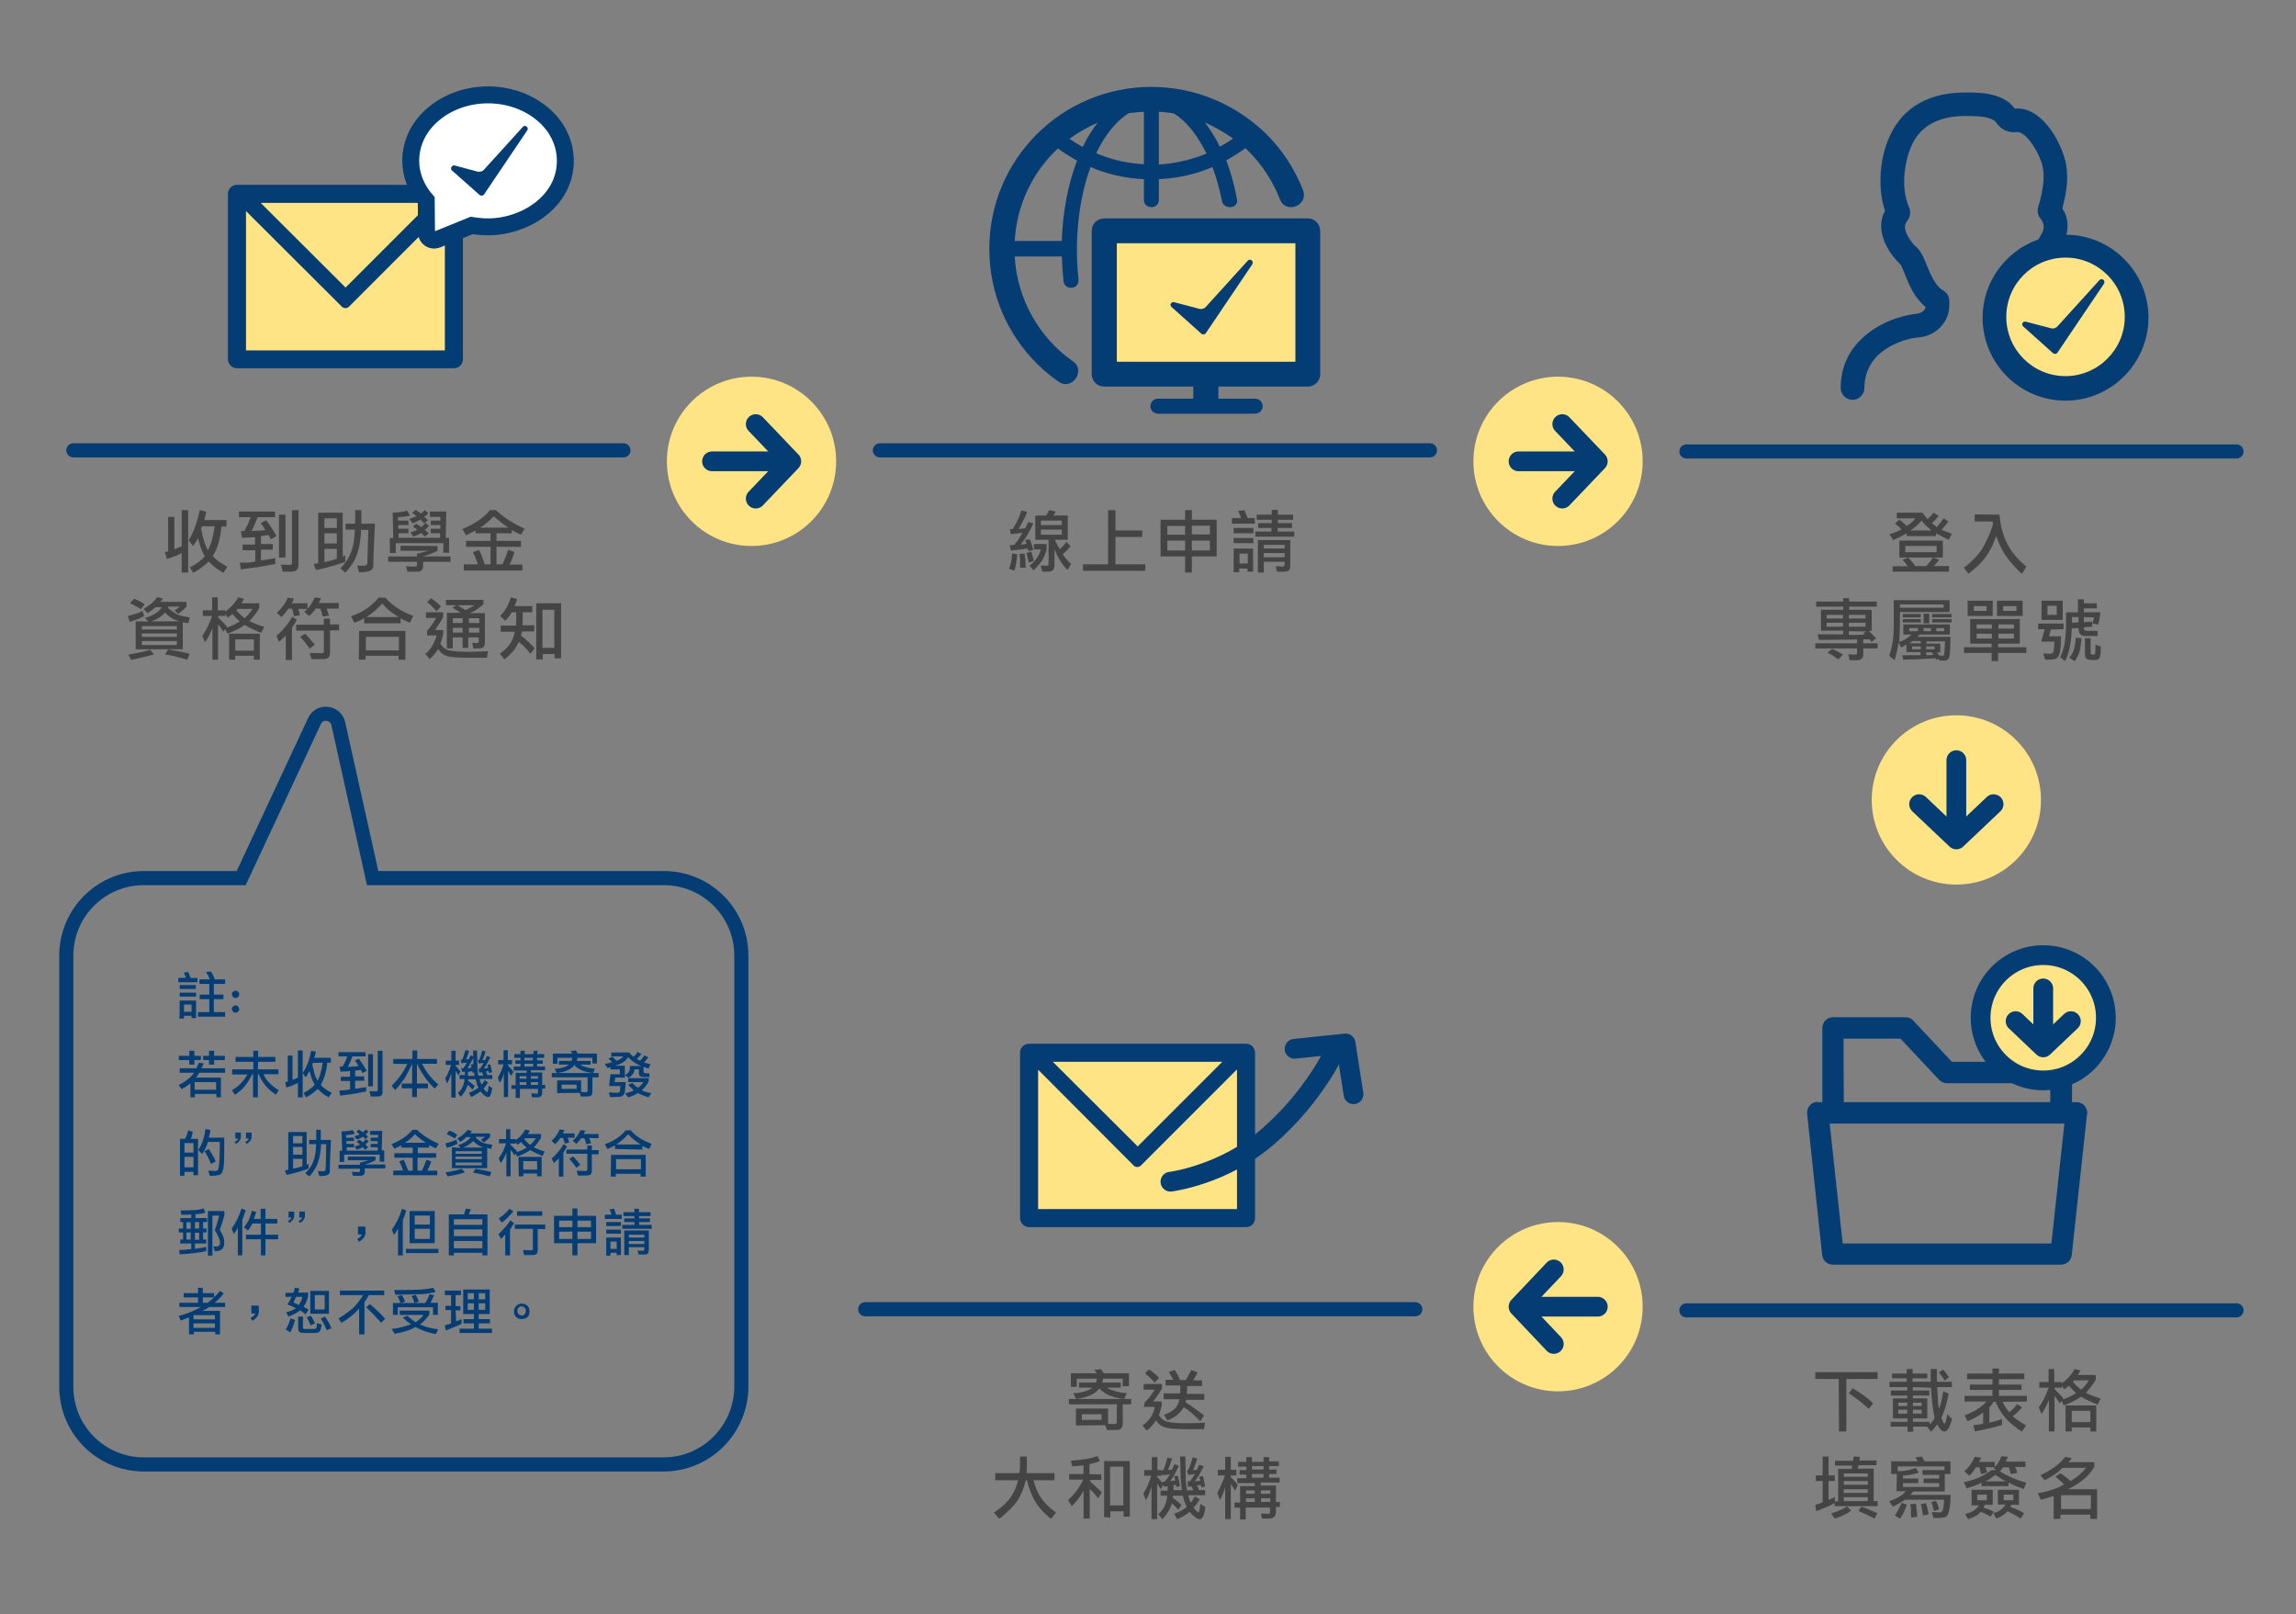 <?xml version="1.0" encoding="utf-8"?>
<!-- Generator: Adobe Illustrator 24.0.0, SVG Export Plug-In . SVG Version: 6.00 Build 0)  -->
<svg version="1.1" id="圖層_1" xmlns="http://www.w3.org/2000/svg" xmlns:xlink="http://www.w3.org/1999/xlink" x="0px" y="0px"
	 width="813.9px" height="572px" viewBox="0 0 813.9 572" style="enable-background:new 0 0 813.9 572;" xml:space="preserve">
<rect x="0" y="0" width="813.9" height="572" fill="#808080" stroke="none"/>
<style type="text/css">
	.st0{fill:#FFE486;}
	.st1{fill:none;stroke:#043C74;stroke-width:7;stroke-linecap:round;stroke-miterlimit:10;}
	.st2{fill:none;stroke:#043C74;stroke-width:7;stroke-linecap:round;stroke-linejoin:round;stroke-miterlimit:10;}
	.st3{fill:#043C74;}
	.st4{fill:#444444;}
	.st5{fill:none;stroke:#043C74;stroke-width:5;stroke-linecap:round;stroke-miterlimit:10;}
	.st6{fill:#FFFFFF;stroke:#043C74;stroke-width:6;stroke-linecap:round;stroke-miterlimit:10;}
	.st7{fill:#FFE486;stroke:#043C74;stroke-width:7;stroke-linecap:round;stroke-linejoin:round;stroke-miterlimit:10;}
</style>
<g>
	<circle class="st0" cx="266.4" cy="163.5" r="30"/>
	<g>
		<line class="st1" x1="252.4" y1="163.5" x2="279.5" y2="163.5"/>
		<polyline class="st2" points="267.9,176.7 280.5,163.5 267.9,150.3 		"/>
	</g>
</g>
<g>
	<circle class="st0" cx="552.3" cy="163.5" r="30"/>
	<g>
		<line class="st1" x1="538.3" y1="163.5" x2="565.4" y2="163.5"/>
		<polyline class="st2" points="553.8,176.7 566.4,163.5 553.8,150.3 		"/>
	</g>
</g>
<g>
	<circle class="st0" cx="693.5" cy="283.5" r="30"/>
	<g>
		<line class="st1" x1="693.5" y1="269.4" x2="693.5" y2="296.6"/>
		<polyline class="st2" points="680.3,285 693.5,297.5 706.7,285 		"/>
	</g>
</g>
<g>
	<circle class="st0" cx="552.3" cy="463.1" r="30"/>
	<g>
		<line class="st1" x1="566.4" y1="463.1" x2="539.3" y2="463.1"/>
		<polyline class="st2" points="550.8,449.9 538.3,463.1 550.8,476.3 		"/>
	</g>
</g>
<g>
	<path class="st0" d="M87.1,68L87.1,68h70.8c1.6,0,2.9,1.3,2.9,3v0.1V125c0,1.6-1.3,3-2.9,3h-0.1H87.1c-1.6,0-2.9-1.3-2.9-3v-0.1V71
		C84.1,69.4,85.4,68,87.1,68L87.1,68z"/>
	<path class="st3" d="M84,65.5L84,65.5h76.9c1.8,0,3.2,1.5,3.2,3.2v0.1v58.5c0,1.8-1.4,3.2-3.2,3.2h-0.1H84c-1.8,0-3.2-1.5-3.2-3.2
		v-0.1V68.7C80.8,66.9,82.3,65.5,84,65.5L84,65.5z M157.7,74.7l-33.9,33.9c-0.7,0.8-2,0.8-2.7,0L87.2,74.8v49.4h70.5L157.7,74.7
		L157.7,74.7z M152.5,71.9H92.4l30.1,30L152.5,71.9L152.5,71.9z"/>
	<g>
		<g>
			<g>
				<path class="st4" d="M60,197.8c-0.2,0.1-0.5,0.2-0.9,0.3l-0.6-2.5l0.7-0.1l0.4-0.1v-12.2h2.2v11.5l1.4-0.6l1.2-0.5v-12.8h2.3
					v22.1h-2.3V196C63.1,196.7,61.7,197.3,60,197.8z M70.8,180.8l2.3,0.5l-0.3,1.5c-0.2,0.6-0.3,1.1-0.4,1.5h7.9v2.3h-1.8
					c-0.4,4.4-1.4,7.9-3.1,10.5c1.1,1.2,2.6,2.3,4.4,3.3c0.2,0.1,0.5,0.3,0.8,0.5l-1.4,2.1c-1.7-0.9-3.2-2-4.5-3.3L74,199
					c-0.3,0.3-0.5,0.5-0.7,0.6c-1.3,1.2-2.9,2.4-4.8,3.4l-1.2-1.9c2.3-1.2,4.1-2.5,5.3-4c-0.8-1.2-1.5-3-2.1-5.2l-0.3-1.2l-0.8,1.4
					c-0.3,0.4-0.6,0.9-1,1.4l-1.5-2C68.5,188.8,69.9,185.3,70.8,180.8z M71.6,186.5l-0.2,0.6c0,0.1-0.1,0.2-0.1,0.3l0,0
					c0.1,0.7,0.3,1.2,0.3,1.6c0.6,2.7,1.3,4.7,2.1,6c1.1-2,1.9-4.8,2.4-8.5L71.6,186.5L71.6,186.5z"/>
				<path class="st4" d="M87.6,199.4c1.1-0.1,2-0.2,2.9-0.4v-4H86v-2h4.4v-2.6l-2.4,0.1l-2.2,0.1l-0.4-2.4H86h0.6
					c0.7-1.2,1.4-2.6,2-4.2c0.1-0.2,0.2-0.4,0.3-0.7h-4.2v-2h12.8v2h-6.2l-1,2.5c-0.4,0.9-0.7,1.7-1.2,2.4l2-0.1c1,0,2-0.1,3-0.2
					c-0.7-1.2-1.3-2-1.7-2.5l1.9-1l0.4,0.5c1.2,1.5,2.3,3.2,3.3,5.1l-2,1.1l-0.5-0.9l-0.3-0.6l-1.4,0.2l-1.3,0.2v2.8h4.2v2h-4.2v3.8
					l2.2-0.3l2.9-0.5v2.1c-0.5,0.1-1,0.2-1.3,0.2c-2.3,0.4-3.9,0.7-4.9,0.9l-6,0.8l-0.4-2.4L87.6,199.4z M98.9,197.6v-15.2h2.3v15.2
					H98.9z M103.5,180.8h2.3v19v0.3c0,0.9-0.2,1.5-0.6,1.9s-1.1,0.6-2.1,0.6h-2.9l-0.6-2.5l3.1,0.1c0.5,0,0.8-0.2,0.8-0.7
					L103.5,180.8L103.5,180.8z"/>
				<path class="st4" d="M113.1,201.8L112,202l-0.8-2.1l1.6-0.3v-17.9h8.7v15.5l0.9-0.3v2.2C119.8,200.1,116.7,201,113.1,201.8z
					 M119.4,183.7H115v3.4h4.4V183.7z M115,192.6h4.4V189H115V192.6z M119.4,198v-3.5H115v4.7l2.3-0.5
					C118.2,198.4,118.9,198.2,119.4,198z M128.1,180.8v4.8h4.8c-0.4,8.7-0.6,13.7-0.6,15.1c0,1.4-1.5,2.1-4.4,2.1h-0.4
					c0,0-0.1,0-0.2,0l-0.7-2.4c0.5,0.1,1.2,0.1,2.1,0.1c0.9,0,1.4-0.2,1.5-0.7c0-0.5,0.1-1.5,0.1-3.1s0.1-3.6,0.2-6.1
					c0-0.9,0-1.9,0.1-2.8H128c-0.1,2.5-0.4,4.8-0.9,6.9c-0.6,2.2-1.4,4.1-2.6,5.7s-1.9,2.5-2.1,2.5l-1.8-1.5c0.2,0,0.9-0.8,2-2.3
					s1.9-3.2,2.4-5.1c0.5-1.9,0.7-4,0.8-6.3h-3.3v-2.1h3.4v-4.8L128.1,180.8L128.1,180.8z"/>
				<path class="st4" d="M155.1,193.5v1.7c-1.5,0.8-3.2,1.4-5.1,2h9.7v1.9H150v1v0.5c0,1.3-0.7,2-2.1,2h-3.5l-0.5-1.9l3.2,0.1
					c0.5,0,0.7-0.2,0.7-0.7v-1h-10.2v-1.9h10.2v-1c0.3,0,0.9-0.2,1.8-0.4l2.3-0.6H142v-1.8L155.1,193.5L155.1,193.5z M157.2,192.5
					h-16.9v3.5h-2.1v-5.3h1.2l-0.2-9c2.2-0.1,3.9-0.3,5.1-0.7l1,1.7c-0.8,0.3-2.2,0.5-4.2,0.6v1.2h3.7v1.6h-3.6v1.3h3.6v1.6h-3.5
					v1.6H156V189h-3.3v-1.6h3.4v-1.3h-3.4v-1.6h3.4v-1.3h-3.7v-1.9h5.8l-0.2,9.3h1.2v5.3h-2.1L157.2,192.5L157.2,192.5z
					 M149.1,184.1c-0.3,0.2-0.7,0.4-1.3,0.7l-1.5,0.7l-1.2-1.6l1.5-0.5c0.6-0.2,1-0.4,1.1-0.5l-0.8-0.6l-0.8-0.5l1.2-1.1l0.8,0.5
					l1.1,0.8l0.8-0.6c0.1-0.1,0.3-0.3,0.6-0.6l1.2,1.1c-0.3,0.3-0.5,0.5-0.7,0.7l-0.7,0.6l0.6,0.5l0.7,0.7l-1.4,1.1l-0.6-0.7
					L149.1,184.1z M149.2,188.9c-0.5,0.4-1.3,0.8-2.5,1.2c-0.1,0-0.1,0-0.2,0.1l-1-1.6c0.2,0,0.4-0.1,0.5-0.1
					c0.6-0.1,1.2-0.4,1.8-0.7l0.1-0.1l-0.8-0.6l-0.8-0.5l1.2-1l0.8,0.5c0.4,0.3,0.8,0.5,1,0.7c0.3-0.2,0.6-0.4,0.8-0.7l0.8-0.8
					l1.2,1.1l-0.8,0.8l-0.7,0.6l0.7,0.6l0.7,0.6l-1.5,1.2l-0.7-0.8L149.2,188.9z"/>
				<path class="st4" d="M169.4,200c-0.7-2.1-1.3-3.5-1.8-4.3l2.2-0.8c0.7,1.3,1.2,2.7,1.7,4.1l0.3,1h2.1v-6.2h-8.7v-2.1h8.7V189
					h-5.3v-1l-1.6,0.8l-1.8,0.9l-1.3-2.2c4.5-1.9,7.8-4.2,9.8-6.7h2.1c2.8,2.6,6.2,4.8,10.2,6.6l-1.4,2.1l-1.6-0.8
					c-0.8-0.4-1.3-0.7-1.6-0.9v1.2H176v2.7h8.7v2.1H176v6.2h2.1c0.8-1.7,1.5-3.4,2.1-5.2l2.2,0.9c-0.1,0.2-0.2,0.4-0.2,0.6
					c-0.5,1.5-1,2.7-1.6,3.8h4.6v2.1h-20.8V200H169.4L169.4,200z M175,183c-1.6,1.7-3.2,3-4.8,4h10C178.5,185.9,176.8,184.5,175,183
					z"/>
				<path class="st4" d="M51.1,218.3c-0.9,0.6-2.6,1.3-5.1,2.1l-0.7-2.1c0.3-0.1,0.6-0.1,0.8-0.2c1.9-0.5,3.4-1,4.4-1.6L51.1,218.3z
					 M54.6,231.9c-2.5,0.7-4.9,1.3-7.3,1.8c-0.2,0-0.5,0.1-0.8,0.1l-1-1.8c3.4-0.6,5.9-1.1,7.7-1.7L54.6,231.9z M49.9,215.9
					c-0.3-0.3-1-0.6-2-1.2l-1.8-0.9l1.4-1.6c1.6,0.6,2.8,1.2,3.8,2L49.9,215.9z M52.6,220.3l-1.2-1.3c2.9-0.8,4.9-2.1,6-3.8h-2.2
					c-0.1,0.1-0.2,0.2-0.3,0.2c-0.5,0.4-0.9,0.8-1.1,0.9l-1.5,1l-1.4-1.5c1.6-1,2.6-1.7,3.2-2.3c0.6-0.5,1.1-1.2,1.7-1.9l2,0.6
					l-0.5,0.6l-0.5,0.5h9.3v1.7c-0.5,0.6-1.3,1.3-2.3,2.1c-0.2,0.1-0.4,0.3-0.6,0.5l-1.3-1.3l1.1-0.7l0.8-0.6h-4.1l-0.2,0.4
					c1.3,1.1,2.4,1.8,3.2,2.3c0.8,0.4,2.4,0.8,4.6,1.1l-0.6,2.1l-1-0.2l-0.9-0.2v9.6H48.1v-9.9L52.6,220.3L52.6,220.3z M62.6,221.9
					H50.3v1.2h12.4v-1.2H62.6z M50.3,225.7h12.4v-1.2H50.3V225.7z M50.3,228.6h12.4v-1.4H50.3V228.6z M58.5,217.1l-0.7,0.7
					c-1.1,1.1-2.5,1.9-4.2,2.4h10.2C61.8,219.8,60.1,218.8,58.5,217.1z M66.4,233.8l-3.7-1c-0.6-0.2-1.7-0.4-3.3-0.7
					c-0.2,0-0.5-0.1-0.9-0.2l1.1-1.7l1.3,0.2c2.4,0.4,4.5,0.8,6.3,1.3L66.4,233.8z"/>
				<path class="st4" d="M79.8,222.9l-0.6,1l-1-1.5c-0.3-0.4-0.6-0.8-0.9-1.2v12.6h-2v-11.2c-0.8,2.1-1.7,3.7-2.6,5l-1-2.3
					c1.5-2,2.6-4.4,3.5-7h-3.3v-2h3.3v-4.6h2v4.6h2.6v0.5c2.1-1.5,3.6-3.2,4.6-5.1l2.1,0.5l-0.5,0.9c-0.1,0.3-0.3,0.5-0.5,0.7h6.4
					v1.7c-1.1,1.9-2.3,3.4-3.5,4.6c1.3,0.7,2.9,1.3,4.8,1.9c0.1,0,0.3,0.1,0.5,0.1l-1.1,2.2c-2.3-0.9-4.2-1.8-5.9-2.8
					c-1.3,1-3.3,2-6.1,3.1L79.8,222.9z M85,220.2c-0.5-0.3-1.1-0.9-1.8-1.7l-0.8-0.9l-0.7,0.6l-1,0.7l-0.8-1.4v0.8h-2.6v0.5l1.6,1.6
					c0.3,0.3,0.6,0.6,1,1.1c0.1,0.1,0.3,0.3,0.5,0.5l-0.2,0.4c0.2-0.1,0.4-0.1,0.6-0.1C82.1,221.8,83.6,221.2,85,220.2z M81.2,224.6
					h10.9v9.2H90v-1.4h-6.6v1.4h-2.2C81.2,233.8,81.2,224.6,81.2,224.6z M90,226.6h-6.6v4H90V226.6z M84.2,215.8l-0.4,0.5
					c0.9,1.1,1.9,2,2.9,2.8c1-0.8,1.9-1.9,2.8-3.3H84.2z"/>
				<path class="st4" d="M104.2,218.4c0-0.2-0.1-0.4-0.1-0.5c-0.1-0.4-0.2-0.7-0.2-1l-0.4-1.2h-1.3c-0.4,0.7-1.1,1.6-2.1,2.7
					l-0.3,0.3l-1.7-1.5c1.8-1.6,3.1-3.4,3.9-5.4l2.2,0.3l-0.4,0.9c-0.1,0.3-0.2,0.4-0.3,0.6l-0.1,0.2h5.6v2h-3.3l0.3,0.9l0.4,1.3
					L104.2,218.4z M98,225.3c2-1.6,3.9-3.8,5.6-6.7l1.6,1L105,220c-0.2,0.3-0.4,0.7-0.6,1.1l-0.9,1.4v11.4h-2.2v-8.7
					c-0.3,0.4-0.7,0.8-1.2,1.2l-1.2,1.1L98,225.3z M117,219.2v2.1h3.2v2.1H117v7.4v0.3c0,0.9-0.2,1.5-0.5,1.9
					c-0.4,0.4-1.1,0.6-2.2,0.6h-3.9l-0.6-2.2l4.2,0.1c0.5,0,0.8-0.2,0.8-0.7v-7.3H105v-2.1h9.8v-2.1L117,219.2L117,219.2z
					 M109.7,229.9l-0.5-0.8c-0.7-1-1.6-2.2-2.8-3.4l1.8-1.1c0.1,0.1,0.2,0.2,0.3,0.3c0.8,0.8,1.8,2,3.1,3.6L109.7,229.9z
					 M115.8,215.7l0.4,1.2l0.4,1.3l-2.2,0.3L114,217c-0.1-0.3-0.2-0.7-0.4-1.1l-0.1-0.2h-1.6c-0.7,1-1.4,1.9-2.3,2.6l-1.7-1.5
					c1.6-1.3,2.8-3,3.7-5.1l2.2,0.3l-0.4,0.9l-0.4,0.8h7.1v2H115.8L115.8,215.7z"/>
				<path class="st4" d="M129.1,220.9v-1.8c-0.5,0.3-1.1,0.6-1.7,0.9l-1.8,0.7l-1.2-2.3c4-1.3,7.3-3.5,9.8-6.6h2.4
					c2.3,2.7,5.6,4.9,9.9,6.5l-1.2,2.4l-1.6-0.7c-0.8-0.4-1.3-0.6-1.7-0.8v1.7L129.1,220.9L129.1,220.9z M127.3,223.6h16.4v10.2
					h-2.4v-1.4h-11.7v1.4h-2.4L127.3,223.6L127.3,223.6z M141.4,225.7h-11.7v4.8h11.7V225.7z M141.3,218.7c-0.5-0.3-0.9-0.6-1.2-0.8
					c-1.6-1-3.2-2.4-4.6-4c-1.7,1.9-3.6,3.5-5.6,4.8H141.3L141.3,218.7z"/>
				<path class="st4" d="M151.4,223.6c1.2-1.4,2.2-2.8,3-4.2c0-0.1,0.1-0.2,0.2-0.4H151v-2h6.1v1.7c-0.8,1.5-1.6,2.8-2.6,4.2
					c-0.1,0.1-0.2,0.2-0.3,0.4h2.9v1.4c-0.2,1-0.5,2.2-1,3.4c0.8,1.3,1.9,2.1,3.1,2.4c1.2,0.3,3.6,0.5,7.1,0.5
					c2.4,0,4.6-0.1,6.7-0.2l-0.4,2.3h-5.8c-4.4,0-7.2-0.2-8.4-0.6c-1.2-0.4-2.3-1.2-3.1-2.5c-0.8,1.4-1.8,2.6-3,3.6l-1.5-1.8
					c1.8-1.5,3.2-3.8,4-6.6h-3.4L151.4,223.6L151.4,223.6z M154.8,216.6c-1.3-1.4-2.4-2.5-3.4-3.2l1.4-1.4c1.2,0.8,2.3,1.7,3.2,2.6
					l0.3,0.3L154.8,216.6z M161.8,214.5h-3.7v-1.9h13.3v1.5c-1.5,1.4-3.1,2.5-4.9,3.2h5.4v9.8v0.6c0,0.7-0.2,1.3-0.5,1.6
					s-0.9,0.5-1.8,0.5h-1.8l-0.4-2l1.5,0.1c0.5,0,0.8-0.2,0.8-0.7v-1.3H166v3.7h-2v-3.7h-3.5v3.9h-2.1v-12.6h4.9l-1.2-0.8l-1.7-1
					L161.8,214.5z M164,220.8v-1.7h-3.5v1.7H164z M164,224.2v-1.7h-3.5v1.7H164z M163.5,215.3c0.6,0.4,1.1,0.6,1.4,0.9
					c0.9-0.3,1.9-0.8,3-1.5c0.1,0,0.2-0.1,0.3-0.2h-6L163.5,215.3z M169.9,220.8v-1.7h-3.7v1.7H169.9z M169.9,224.2v-1.7h-3.7v1.7
					H169.9z"/>
				<path class="st4" d="M182.5,223.9h-5v-2.2h5.4c0.1-0.6,0.1-1.4,0.1-2.4V217h-1.6c-0.6,1.1-1.4,2.1-2.3,3l-1.8-1.7
					c1.7-1.7,3-3.9,3.8-6.6l2.2,0.6c0,0.1-0.1,0.3-0.1,0.4c-0.2,0.6-0.4,1.2-0.7,1.9c0,0-0.1,0.1-0.1,0.2h6.3v2.2h-3.4v2.2
					c0,1,0,1.8-0.1,2.4h4.2v2.2H185l-0.1,0.6l-0.2,0.9c2,1.5,3.6,3,4.8,4.5l-1.5,1.9c-1.3-1.7-2.6-3.1-4.1-4.2
					c-0.7,1.4-1.3,2.5-2.1,3.4s-1.7,1.8-3,2.8l-1.6-2c1.6-1.2,2.8-2.3,3.6-3.5C181.5,227.2,182.1,225.7,182.5,223.9z M190.1,233.7
					v-19.9h8.8v19.5h-2.3v-1.5h-4.2v1.9H190.1z M196.5,216.1h-4.2v13.5h4.2V216.1z"/>
			</g>
		</g>
	</g>
	<g>
		<line class="st5" x1="26" y1="159.6" x2="221" y2="159.6"/>
	</g>
	<path class="st6" d="M153.8,40.3c10.7-8.9,27.7-8.9,38.4,0c5.1,4.2,8.2,10.1,8.2,16.7c0,14.4-14.3,23.4-27.4,23.4
		c-1.9,0-3.9-0.2-5.8-0.5l-12.3,5l0,0c-0.3,0.1-0.6,0.2-1,0.2c-1.5,0-2.7-1.2-2.7-2.6L151.1,71c-3.4-3.9-5.5-8.8-5.5-14
		C145.6,50.4,148.7,44.5,153.8,40.3L153.8,40.3z"/>
	<path class="st3" d="M160.2,60.4l9.8,8.7c0.5,0.4,1.2,0.3,1.6-0.2l15.3-22.7c0.7-1-0.7-2.1-1.5-1.3l-13.8,15.2
		c-0.6,0.7-1.5,0.9-2.4,0.7l-8.2-2.2C160.1,58.6,159.5,59.8,160.2,60.4z"/>
</g>
<g>
	<g>
		<polygon class="st0" points="462.3,84.1 392.8,84.1 392.8,130.2 462.3,130.2 		"/>
		<path class="st3" d="M415.3,108.8l10.5,9.4c0.5,0.5,1.3,0.4,1.7-0.2l16.4-24.3c0.7-1.1-0.7-2.3-1.6-1.3l-14.8,16.3
			c-0.6,0.7-1.6,1-2.5,0.7l-8.8-2.3C415.1,106.9,414.5,108.1,415.3,108.8z"/>
		<path class="st3" d="M391.5,77.4h0.1h72c2.4,0,4.4,2,4.4,4.4v0.1v50.7c0,2.4-2,4.4-4.4,4.4h-0.1h-31.6v4.3h13
			c1.5,0,2.7,1.2,2.7,2.7c0,1.4-1.2,2.6-2.7,2.6h-34.4c-1.5,0-2.7-1.2-2.7-2.6c0-1.5,1.2-2.7,2.7-2.7H423V137h-31.6
			c-2.5,0-4.4-2-4.4-4.4v-0.1V81.8C387,79.3,389,77.4,391.5,77.4L391.5,77.4z M408.1,30.8c-15.8,0-30.2,6.4-40.6,16.8
			s-16.8,24.7-16.8,40.6s6.4,30.2,16.8,40.6c2.4,2.4,5,4.6,7.8,6.5c4.7,3.3,9.7-4,5.1-7.2c-12.1-8.4-19.9-22.3-20.7-37.2h16.7
			c0.1,2.9,0.3,5.8,0.6,8.8c0.4,3.2,5.3,3,5.3-0.3V99c0-0.1,0-0.2,0-0.3c-1.4-12.2-0.2-27.6,4.3-39.5c0.7,0.3,1.5,0.6,2.2,0.9
			c5.3,2,10.9,3.1,16.7,3.4v7.3c0,3.5,5.3,3.5,5.3,0v-7.3c5.9-0.3,11.5-1.4,16.8-3.4c0.7-0.3,1.5-0.6,2.2-0.9
			c1.4,3.7,2.5,7.8,3.4,12.1c0.6,3.1,5.9,2.7,5.3-0.6c-0.9-5-2.2-9.6-3.8-13.9c2.4-1.3,4.6-2.7,6.8-4.3c0.4,0.4,0.8,0.8,1.2,1.2
			c4.7,4.7,8.5,10.5,11,16.9c2.1,5.5,10.3,2.2,8.2-3.2c-2.9-7.5-7.4-14.3-13-19.9C438.3,37.2,424,30.8,408.1,30.8L408.1,30.8z
			 M437.1,49.1c-1.5,1-3,2-4.7,2.9c-0.4-0.9-0.9-1.8-1.4-2.7c-1.2-2.1-2.5-4.1-3.9-5.9C430.7,45,434,46.9,437.1,49.1L437.1,49.1z
			 M416.1,40.2c3.9,2.4,7.4,6.5,10.3,11.8c0.4,0.7,0.9,1.6,1.3,2.4c-0.7,0.3-1.3,0.6-2,0.8c-4.7,1.7-9.7,2.8-14.9,3.1V39.6
			C412.6,39.7,414.4,39.9,416.1,40.2L416.1,40.2z M405.5,39.6v18.6c-5.2-0.3-10.3-1.3-14.9-3.1c-0.7-0.2-1.3-0.5-2-0.8
			c0.4-0.8,0.8-1.7,1.2-2.4c2.9-5.3,6.4-9.3,10.3-11.8C401.9,39.9,403.7,39.7,405.5,39.6L405.5,39.6z M389.1,43.5
			c-1.4,1.8-2.7,3.8-3.9,5.9c-0.5,0.9-0.9,1.7-1.4,2.7c-1.6-0.9-3.2-1.9-4.7-2.9C382.2,46.9,385.6,45,389.1,43.5L389.1,43.5z
			 M375,52.6c2.2,1.6,4.4,3,6.8,4.3c-3.1,8.2-5.1,18-5.4,28.5h-16.7c0.7-12.3,5.9-23.5,14.2-31.7C374.2,53.4,374.6,53,375,52.6
			L375,52.6z M459.2,86.2h-63.3v42h63.3V86.2L459.2,86.2z"/>
	</g>
	<g>
		<g>
			<g>
				<path class="st4" d="M360.6,196.4c-0.2,2.5-0.5,4.4-1,5.8l-1.9-0.6c0.6-1.6,1-3.4,1.1-5.4L360.6,196.4z M366.3,185.5
					c-1.4,3.1-2.9,5.6-4.5,7.5l1-0.1c0.5,0,0.9-0.1,1.1-0.2l-0.2-0.6l-0.3-0.7l1.6-0.3c0.3,0.6,0.5,1.2,0.7,1.8l0.6,2l-1.8,0.4
					l-0.1-0.5l-0.1-0.4l-2.3,0.3l-3.6,0.4l-0.5-1.9h0.8l0.8-0.1c0.7-0.8,1.3-1.5,1.7-2.2l1.3-2.1c-0.3,0-0.6,0.1-0.8,0.1
					c-0.7,0.1-1.2,0.2-1.5,0.2l-1.9,0.2l-0.3-1.8h0.5h0.5c1.4-2.2,2.4-4.4,3.1-6.6l2,0.5c-0.4,1.2-0.9,2.2-1.5,3.3l-1.5,2.8
					c0,0,0.3-0.1,0.8-0.1l1.5-0.2l0.6-1.1l0.5-1.1L366.3,185.5z M361.6,201.2c0-1.1,0-1.9,0-2.5c0-0.1,0-0.2,0-0.3
					c0-0.7-0.1-1.4-0.2-2.1l1.8-0.1c0,0.3,0.1,0.6,0.1,0.8c0.1,0.7,0.2,1.3,0.2,1.8c0,1.2,0.1,2,0.1,2.4L361.6,201.2z M364.7,199.4
					l-0.4-1.7c-0.2-0.8-0.3-1.3-0.5-1.7l1.7-0.5c0,0.1,0.1,0.2,0.1,0.2c0.2,0.6,0.4,1,0.4,1.3l0.5,1.8L364.7,199.4z M366.5,192.8
					h4.5v1.9c-0.3,1.3-0.8,2.5-1.4,3.6s-1.7,2.3-3.2,3.8l-1.5-1.6c2-1.5,3.4-3.4,4.1-5.8h-2.5V192.8z M373.8,194.7v5.1v0.3
					c0,0.9-0.2,1.5-0.5,1.9c-0.4,0.4-1,0.6-2.1,0.6h-1.7l-0.6-2.2l2,0.1h0.3c0.3,0,0.5-0.2,0.5-0.7v-8.5H367v-8.6h3.8
					c0.4-0.5,0.8-1.2,1.1-1.9l2.3,0.5c0,0.1-0.1,0.2-0.1,0.2c-0.1,0.2-0.2,0.4-0.3,0.6l-0.4,0.6h5.1v8.6h-4.6l0.8,1.6
					c0.2,0.4,0.5,0.9,0.8,1.4c0,0.1,0.1,0.2,0.2,0.3c0.8-0.7,1.6-1.5,2.3-2.6l1.5,1.6l-1.4,1.6c-0.3,0.3-0.8,0.7-1.4,1.2
					c0.7,1.1,1.7,2.3,3,3.5l-1.3,2.1C376.5,200.1,375,197.6,373.8,194.7z M369,186.1h7.4v-1.6H369V186.1z M369,189.5h7.4v-1.8H369
					V189.5z"/>
				<path class="st4" d="M392.8,200v-19.2h2.6v7.2h9.5v2.3h-9.5v9.7H406v2.3h-22.1V200H392.8z"/>
				<path class="st4" d="M431.3,184.2v13h-8.8v5.7h-2.4v-5.7h-8.7v-13h8.7v-3.4h2.4v3.4H431.3z M413.8,189.5h6.3v-3.1h-6.3V189.5z
					 M413.8,191.6v3.5h6.3v-3.5H413.8z M428.9,186.3h-6.4v3.1h6.4V186.3z M422.5,191.6v3.5h6.4v-3.5H422.5z"/>
				<path class="st4" d="M444.8,185.6h-8.1v-2h3.2l-0.4-1.2c-0.2-0.5-0.4-1-0.6-1.3l2.2-0.3l0.2,0.4c0.3,0.6,0.6,1.4,0.9,2.4h2.6
					L444.8,185.6L444.8,185.6z M437.3,187.1h7v1.9h-7V187.1z M437.3,190.7h7v1.8h-7V190.7z M437.3,194.4h6.9v8.2h-2v-1.1h-2.9v1.3
					h-2V194.4z M442.3,196.2h-2.9v3.5h2.9V196.2z M452.9,185.4h5.1v1.7h-5.1v1.3h5.9v1.8H445v-1.8h5.7v-1.3H446v-1.7h4.8v-1.2h-5.3
					v-1.8h5.3v-1.7h2.2v1.7h5.4v1.8H453v1.2H452.9z M457.4,199.8v0.3c0,0.8-0.1,1.5-0.4,1.9s-0.9,0.6-1.8,0.6h-2.5l-0.5-1.9l2.4,0.1
					c0.5,0,0.8-0.3,0.8-0.8v-0.9H448v3.8h-2.1v-11.5h11.5V199.8L457.4,199.8z M448,194.4h7.4v-1.3H448V194.4z M448,197.5h7.4V196
					H448V197.5z"/>
			</g>
		</g>
	</g>
	<g>
		<line class="st5" x1="311.9" y1="159.6" x2="506.9" y2="159.6"/>
	</g>
</g>
<g>
	<path class="st3" d="M644.4,390.6h1.6v-26.3c0-2.1,1.7-3.8,3.8-3.8h0.1h25.5c1.2,0,2.3,0.5,3,1.4l13.5,14.4h38.8
		c2.1,0,3.8,1.7,3.8,3.8v0.1v10.4h1.6c2.1,0,3.8,1.7,3.8,3.8c0,0.2,0,0.5-0.1,0.6l-5.4,49.8c-0.2,2-1.9,3.4-3.8,3.4l0,0h-80.9
		c-2.1,0-3.7-1.7-3.8-3.7l-5.3-49.8c-0.2-2.1,1.3-4,3.4-4.2L644.4,390.6L644.4,390.6L644.4,390.6z M653.6,390.6h73.2v-6.7h-36.6l0,0
		c-1,0-2-0.4-2.8-1.2l-13.7-14.6h-20.2L653.6,390.6L653.6,390.6z M731.8,398.2h-1.1h-0.1h-0.1h-80.7h-0.1h-1.1l4.6,42.5h74
		L731.8,398.2L731.8,398.2z"/>
	<circle class="st7" cx="724.3" cy="360.7" r="22.2"/>
	<g>
		<line class="st1" x1="724.3" y1="350.3" x2="724.3" y2="370.4"/>
		<polyline class="st2" points="714.5,361.9 724.3,371.2 734.1,361.9 		"/>
	</g>
</g>
<g>
	<g>
		<g>
			<path class="st4" d="M651.8,488.7h-8.3v-2.4h22.1v2.4h-11.1v18.6h-2.6L651.8,488.7L651.8,488.7z M662.4,499.3
				c-1.8-1.8-4.2-3.6-7-5.5l1.3-1.8c3.1,1.8,5.6,3.6,7.3,5.4L662.4,499.3z"/>
			<path class="st4" d="M669.8,491.6v-1.9h6.1v-1.2h-5.2v-1.7h5.2v-1.6h2.1v1.6h5.2v1.7H678v1.2h6.4v-4.5h2.2v4.5h5.3v1.9h-5.2
				c0.1,2.1,0.2,3.7,0.3,4.8c0,1,0.1,2,0.4,2.9c0.6-1.7,1-3.5,1.3-5.3c0-0.2,0.1-0.5,0.2-0.9l1.9,0.8c-0.7,3.4-1.5,6.3-2.6,8.5
				c0.1,0.2,0.1,0.3,0.1,0.4c0.4,1.1,0.7,1.7,1,1.7s0.6-1.1,1-3.3l1.7,1.7c-0.4,1.3-0.8,2.4-1.2,3.2c-0.4,0.8-1,1.2-1.6,1.2
				c-0.8,0-1.5-0.7-2.2-2c-0.1-0.1-0.2-0.3-0.3-0.5c-0.6,0.8-1.2,1.6-1.9,2.3l-0.3,0.3l-1.4-1.8h-4.9v1.8h-2v-1.8h-6v-1.7h6v-1.2
				H671v-7.1h5.1v-1h-5.8v-1.8h5.8v-1.2H669.8L669.8,491.6z M676.1,498.3v-1.2h-3.2v1.2H676.1z M676.1,501v-1.4h-3.2v1.4H676.1z
				 M678.1,491.6v1.2h5.8v1.8h-5.8v1h5.1v7.1h-5.1v1.2h5.9v0.9c0.8-0.6,1.4-1.4,1.8-2.3c-0.6-2.6-1-6.1-1.3-10.7L678.1,491.6
				L678.1,491.6z M681.2,498.3v-1.2h-3.1v1.2H681.2z M681.2,501v-1.4h-3.1v1.4H681.2z M689.4,489.3l-0.4-0.6c-0.4-0.7-1-1.4-1.7-2.3
				l1.5-1c0.1,0.1,0.2,0.3,0.3,0.3c0.5,0.5,1,1.2,1.6,2.1l0.2,0.3L689.4,489.3z"/>
			<path class="st4" d="M709.9,496.8c0.6,1.4,1.4,2.6,2.4,3.7c1.3-1.1,2.2-2.1,2.7-2.9l1.8,1.2l-1.4,1.5c-0.4,0.4-0.9,0.9-1.5,1.3
				c-0.1,0.1-0.2,0.2-0.4,0.3c0.8,0.8,2.1,1.7,3.9,2.8l0.8,0.5l-1.4,2.1c-0.2,0-1.2-0.6-2.8-1.9c-1.7-1.3-3-2.6-4-4
				s-1.9-2.9-2.6-4.6h-0.7l-0.6,0.9c-0.3,0.4-0.6,0.8-0.9,1.1v5.4l2.3-0.6c1-0.3,1.7-0.5,2.2-0.7v2.1c-2.4,0.8-5.6,1.5-9.6,2.3
				l-0.6-2.2c1.4-0.1,2.6-0.3,3.5-0.6v-3.9c-0.3,0.2-0.6,0.4-0.7,0.5c-1.5,1.1-3.1,1.9-4.8,2.6l-1.1-2.1c3.4-1.2,6-2.9,7.8-4.9h-7.8
				v-2h9.9v-2.1h-8v-1.9h8v-1.9h-9v-2h9V485h2.3v1.8h9v2h-9v1.9h8v1.9h-8v2.1h9.9v2L709.9,496.8L709.9,496.8z"/>
			<path class="st4" d="M730.8,496.4l-0.6,1l-1-1.5c-0.3-0.4-0.6-0.8-0.9-1.2v12.6h-2v-11.2c-0.8,2.1-1.7,3.7-2.6,5l-1-2.3
				c1.5-2,2.6-4.4,3.5-7h-3.3v-2h3.3v-4.6h2v4.6h2.6v0.5c2.1-1.5,3.6-3.2,4.6-5.1l2.1,0.5l-0.5,0.9c-0.1,0.3-0.3,0.5-0.5,0.7h6.4
				v1.7c-1.1,1.9-2.3,3.4-3.5,4.6c1.3,0.7,2.9,1.3,4.8,1.9c0.1,0,0.3,0.1,0.5,0.1l-1.1,2.2c-2.3-0.9-4.2-1.8-5.9-2.8
				c-1.3,1-3.3,2-6.1,3.1L730.8,496.4z M736,493.7c-0.5-0.3-1.1-0.9-1.8-1.7l-0.8-0.9l-0.7,0.6l-1,0.7l-0.8-1.4v0.8h-2.6v0.5
				l1.6,1.6c0.3,0.3,0.6,0.6,1,1.1c0.1,0.1,0.3,0.3,0.5,0.5l-0.2,0.4c0.2-0.1,0.4-0.1,0.6-0.1C733.1,495.3,734.6,494.6,736,493.7z
				 M732.2,498.1h10.9v9.2H741v-1.4h-6.6v1.4h-2.2V498.1L732.2,498.1z M741,500h-6.6v4h6.6V500z M735.2,489.2l-0.4,0.5
				c0.9,1.1,1.9,2,2.9,2.8c1-0.8,1.9-1.9,2.8-3.3H735.2L735.2,489.2z"/>
			<path class="st4" d="M650.3,532.7c-0.4,0.2-0.7,0.4-0.9,0.5c-1.3,0.7-2.9,1.3-4.6,2c-0.3,0.1-0.6,0.2-1,0.4l-0.3-2.3
				c1-0.2,1.8-0.5,2.6-0.9v-7.5h-2.4v-2h2.4v-6.7h2.1v6.7h2.2v2h-2.2v6.7l1.1-0.5c0.2-0.1,0.5-0.3,0.9-0.5c0,0,0.1-0.1,0.2-0.1v1.6
				h1.2v-11.5h4.7l0.2-0.6c0.1-0.1,0.1-0.3,0.1-0.4c0,0,0-0.1,0-0.2h-6.1v-1.7h6.4l0.1-0.7l0.1-0.8l2.2,0.1l-0.1,0.7l-0.1,0.6h6.1
				v1.7h-6.4l-0.1,0.6l-0.2,0.6h5.7V532h1.4v1.8h-15.2L650.3,532.7L650.3,532.7z M656.2,535.4c-1.7,1.2-3.6,2.1-5.8,2.8l-1.3-1.8
				c2.2-0.7,4.1-1.5,5.7-2.5L656.2,535.4z M653.6,522.2v1.2h8.5v-1.2H653.6z M653.6,524.9v1.3h8.5v-1.3H653.6z M653.6,527.8v1.3h8.5
				v-1.3H653.6z M653.6,530.6v1.4h8.5v-1.4H653.6z M664.5,538.2c-1.3-0.7-2.9-1.5-4.8-2.3c-0.2-0.1-0.5-0.2-0.9-0.4l1-1.5
				c1.5,0.4,3.3,1.2,5.7,2.3L664.5,538.2z"/>
			<path class="st4" d="M672.4,522.4h-2v-4.5h9.4l-0.1-0.2c0-0.1-0.1-0.3-0.3-0.5l-0.4-0.7l2.3-0.3c0.2,0.3,0.4,0.6,0.5,0.9l0.4,0.8
				h9.2v4.5h-2v6.2h-11.2l-0.5,0.6c-0.2,0.3-0.4,0.4-0.6,0.6h14.4c-0.1,2.1-0.2,3.9-0.5,5.2s-0.6,2.2-1.1,2.5s-1.6,0.5-3.5,0.5
				c-0.6,0-0.9,0-1,0l-0.6-2.1c1.3,0,2.2,0.1,2.8,0.1s1-0.3,1.1-0.9c0.2-0.6,0.3-1.8,0.5-3.6h-13.9c-0.1,0.1-0.2,0.2-0.3,0.2
				c-1,0.7-2.2,1.4-3.6,2.1c-0.1,0-0.3,0.1-0.4,0.2l-1.3-2c2.6-0.8,4.5-1.9,5.9-3.5h-3.3L672.4,522.4L672.4,522.4z M676,533.3
				c-0.1,0.3-0.2,0.5-0.3,0.7c-0.7,1.8-1.4,3.2-2.2,4.2l-1.8-1.1c0.9-1.3,1.7-2.8,2.4-4.5L676,533.3z M679.1,520.2l1.1,1.7
				c-1.3,0.5-2.9,0.8-4.8,1c-0.2,0-0.5,0-0.8,0.1v1h5.4v1.6h-5.4v1.4h12.8v-1.4h-5.5V524h5.5v-1.3h-5.9V521h7.8v-1.3h-16.6v1.7
				C675.2,521.4,677.4,521,679.1,520.2z M677.5,537.8c-0.1-0.7-0.1-1.6-0.1-2.6c0-0.8-0.1-1.5-0.2-2.1l1.9-0.2c0.2,0.7,0.3,2,0.5,4
				c0,0.2,0,0.4,0,0.7L677.5,537.8z M681.7,537.1l-0.4-2.3c-0.1-0.5-0.2-1.1-0.4-1.7l1.8-0.4c0.3,0.7,0.6,1.9,0.9,3.6
				c0,0.1,0,0.2,0.1,0.4L681.7,537.1z M685.6,535.5l-0.5-1.7c-0.2-0.7-0.4-1.2-0.5-1.4l1.6-0.5c0.5,0.8,0.9,1.8,1.2,3L685.6,535.5z"
				/>
			<path class="st4" d="M708.9,521.4c2.7,1.8,5.9,3.1,9.4,4.1l-0.9,2.2c-0.3-0.1-0.6-0.2-0.8-0.3c-1.6-0.5-3.1-1.2-4.6-2v1.3h-9.6
				v-1.2c-1.3,0.7-3.1,1.3-5.2,2l-1.1-2.2c3.7-0.7,7-2.1,9.9-4.3h1.6l-0.9-0.7c1.2-1,2.1-2.4,2.8-4.2l2.3,0.2l-0.4,0.9L711,518h7
				v1.9h-3.7l0.4,0.8c0,0.1,0.2,0.4,0.3,1c0,0.1,0.1,0.2,0.1,0.3l-2.3,0.4l-0.4-1.5c-0.1-0.3-0.2-0.6-0.3-0.8L712,520h-2
				c0,0.1-0.1,0.2-0.1,0.2C709.5,520.8,709.2,521.2,708.9,521.4z M702.3,522.4l-0.4-1.5c-0.1-0.5-0.2-0.8-0.3-0.9h-1.2
				c-0.5,1-1.3,2-2.3,3l-1.8-1.6c1.6-1.3,2.8-3,3.7-5.1l2.3,0.3l-0.4,0.8l-0.4,0.7h5.6v1.9h-3.3l0.3,0.8l0.3,1.1L702.3,522.4z
				 M703.6,533.3l-0.5,1c1.3,0.4,2.6,0.8,3.7,1.5l-1.2,1.7c-0.9-0.6-2-1.1-3.2-1.6c-0.1,0-0.2-0.1-0.3-0.1c-0.8,1.1-2.3,1.9-4.4,2.6
				l-1.1-1.8c2.5-0.6,4.1-1.7,4.9-3.1h-2.6V528h7.5v5.3H703.6L703.6,533.3z M704.3,529.7h-3.4v2h3.4V529.7z M707.3,522.7
				c-1,0.8-2,1.6-3.3,2.2l-0.2,0.1h7.3c-1.1-0.5-2.2-1.2-3.3-2C707.7,523,707.5,522.9,707.3,522.7z M713,533.3l-0.4,0.7
				c1.8,0.7,3.5,1.4,4.9,2.3l-1.2,1.9c-1.2-0.8-2.8-1.7-4.7-2.6c-0.8,1-2.1,1.9-3.9,2.6l-1.1-1.9l0.9-0.3c1.6-0.6,2.8-1.6,3.4-2.8
				h-2.7V528h7.5v5.3H713L713,533.3z M713.7,529.7h-3.4v2h3.4V529.7z"/>
			<path class="st4" d="M725.9,524l-1.1,0.6l-1.5-1.8c3.9-1.8,6.8-3.9,8.8-6.5l2.3,0.5l-0.6,0.8l-0.6,0.6h9.2v1.6
				c-0.7,1.3-1.7,2.5-2.8,3.6s-2.5,2.1-4,3c-1.6,1-2.4,1.4-2.6,1.4h10.4v10.5H741v-1.5h-10.6v1.5H728v-8.1c-0.3,0.1-0.5,0.2-0.7,0.2
				c-1.2,0.4-2.5,0.8-3.9,1.1l-1-2.3c3.6-0.6,6.7-1.6,9.3-3.1c-0.5-0.5-1.3-1.3-2.5-2.3c-0.2-0.1-0.4-0.3-0.6-0.5l1.8-1.2
				c0.2,0.2,0.4,0.3,0.6,0.4c0.6,0.5,1.1,0.8,1.5,1.1l1.5,1.3c2.3-1.4,4.2-3,5.5-4.7h-8.3l-0.8,0.7
				C729.2,522.1,727.6,523.1,725.9,524z M741.2,529.9h-10.6v4.9h10.6V529.9z"/>
		</g>
	</g>
</g>
<g>
	<line class="st5" x1="597.8" y1="464.4" x2="792.8" y2="464.4"/>
</g>
<g>
	<g>
		<g>
			<g>
				<path class="st4" d="M691.9,189.2l-1.1,2.1c-1.8-0.8-3.3-1.6-4.5-2.3v1h-10.4v-1c-1.5,0.9-3.1,1.7-4.8,2.4l-1.3-2.1
					c0.3-0.1,0.5-0.2,0.7-0.2c1.3-0.4,2.5-0.9,3.5-1.5c-0.4-0.4-0.7-0.8-1.1-1.1l-1.2-1l1.6-1.3c0.7,0.4,1.4,1,2.2,1.8l0.4,0.4
					c1.3-0.8,2.3-1.7,3.1-2.7h-6.6v-2h9.1l0.8,1.1l1,1.2c0.9-0.8,1.6-1.6,2.1-2.3l1.8,1.1l-1.2,1.5c-0.4,0.4-0.8,0.8-1.2,1.1l1,0.8
					l0.8,0.6c0.7-0.8,1.5-1.9,2.4-3.1l1.7,1.1l-1.2,1.5l-1.2,1.5l0.5,0.2C689.7,188.3,690.7,188.7,691.9,189.2z M670.9,200.7h5.4
					l-0.9-1.2c-0.2-0.3-0.5-0.6-0.8-0.9l-0.2-0.2l2-0.8c0.9,0.9,1.7,1.8,2.3,2.7c0,0.1,0.1,0.2,0.2,0.3h3.9c0.9-0.9,1.7-1.9,2.4-3
					l2.2,0.8l-0.9,1.1c-0.2,0.3-0.5,0.6-0.8,0.9l-0.2,0.2h5.4v2h-20L670.9,200.7L670.9,200.7z M673.3,191.6h15.4v6h-15.4V191.6z
					 M686.5,193.5h-11.1v2.2h11.1V193.5z M681.2,184.5c-1.4,1.6-2.7,2.7-4,3.5h7.5C683.2,186.8,682,185.6,681.2,184.5z"/>
				<path class="st4" d="M708.8,182.4c0.4,5.3,2,9.7,4.5,13.2c0.9,1.2,1.9,2.4,3.1,3.5s1.8,1.7,1.9,1.7l-1.5,2.5
					c-0.2,0-1.2-0.9-2.9-2.8c-1.7-1.8-3-3.6-3.9-5.2s-1.7-3.4-2.4-5.4c-0.8,2.5-1.8,4.6-2.9,6.3s-2.4,3.3-4.1,4.8
					c-1.7,1.5-2.7,2.3-2.9,2.3l-1.6-2.2c0.3,0,1.3-0.8,3-2.4c1.8-1.6,3.3-3.5,4.5-5.9c1.2-2.3,2.2-4.7,2.9-7l-0.2-1H700v-2.5
					L708.8,182.4L708.8,182.4z"/>
				<path class="st4" d="M662.5,223.7c0.3,0.3,0.7,0.6,1.2,1.1l1.3,1.4l-1.5,1.3l-0.8-0.9h-1.1h-1.1v1.4h5.1v1.8h-5.1v1.7v0.5
					c0,1.3-0.8,2-2.3,2h-2.5l-0.5-2.1l2.4,0.1c0.5,0,0.7-0.2,0.7-0.7v-1.5h-14.8V228h14.8v-1.4c-1.8,0.1-3.9,0.1-6.2,0.1l-7.3,0.1
					l-0.5-2c0.4,0,1.2,0,2.5,0s2,0,2.1,0h4.5v-1.3h-7.9v-7.4h7.9V215h-9.6v-1.8h9.6V212h2.1v1.2h9.8v1.8h-9.8v1.1h8v7.4L662.5,223.7
					L662.5,223.7z M653.3,219.2v-1.3h-5.8v1.3H653.3z M653.3,222.1v-1.4h-5.8v1.4H653.3z M653.3,232l-1.6,1.7
					c-1.2-0.9-2.3-1.6-3.3-2.1c-0.2-0.1-0.4-0.2-0.6-0.3l1.6-1.3l0.6,0.2C651,230.7,652.2,231.3,653.3,232z M661.3,219.2v-1.3h-5.9
					v1.3H661.3z M661.3,222.1v-1.4h-5.9v1.4H661.3z M655.4,223.7v1.3h2.9l2.7-0.1l-0.5-0.5l1.1-0.6L655.4,223.7L655.4,223.7z"/>
				<path class="st4" d="M687.3,233.5l-0.9,0.3l-0.3-0.5l-5.8,0.3l-5.6,0.2l-0.4-1.6c1.7,0,3,0,3.8,0h2.7v-1.1h-5v-2.7l-1.8,1.1
					l-1-1.8c-0.2,1.8-0.7,3.9-1.4,6.3l-1.9-1.6c1-2.8,1.6-6.2,1.6-10.2V222c0-0.3,0-0.5,0-0.8s0-0.5,0-0.8v-7.7h19.8v4.2h-17.6v4.7
					l-0.1,3c0,1.2-0.1,2.2-0.2,2.9c1.5-0.4,2.9-1.2,4.2-2.4c0.1-0.1,0.2-0.1,0.3-0.2h-3v-3.6h16.5v3.6h-10.8l-0.3,0.4l-0.4,0.4h11.7
					c0,2.8-0.1,4.7-0.2,5.8c-0.1,1.1-0.3,1.8-0.6,2.1s-0.6,0.4-1.1,0.5c-1,0-1.7,0-2,0L687.3,233.5z M689,214.2h-15.5v1.2H689V214.2
					z M680.9,218.8h-6.4v-1.2h6.4V218.8z M680.9,220.6h-6.4v-1.2h6.4V220.6z M676.8,222.6v1.1h3.1v-1.1H676.8z M677.9,227.2
					l-0.5,0.4l-0.6,0.4h4.1v-0.8L677.9,227.2L677.9,227.2z M677.8,230.1h3.1v-1h-3.1V230.1z M683.9,217.5v3.4h-2v-3.4H683.9z
					 M681.9,222.6v1.1h2.6v-1.1H681.9z M686.6,231.2c0,0.1,0.1,0.1,0.1,0.2c0.1,0.1,0.2,0.3,0.3,0.4l0.4,0.5l1.2,0.1
					c0.2,0,0.4-0.1,0.5-0.2c0.1-0.2,0.2-1.1,0.3-2.9c0-0.4,0-1.1,0.1-2h-6.6v0.8h4.9v3.2L686.6,231.2L686.6,231.2z M685.8,229.1h-3
					v1h3V229.1z M684.8,231.2h-2v1h1.2l1.4-0.1L684.8,231.2z M691.8,218.8h-6.9v-1.2h6.9V218.8z M691.8,220.6h-6.9v-1.2h6.9V220.6z
					 M689.2,223.7v-1.1h-2.8v1.1H689.2z"/>
				<path class="st4" d="M696.2,229.4h9.8v-1.3h-7.6v-8.7H716v8.7h-7.7v1.3h10v2h-10v2.9H706v-2.9h-9.8V229.4z M697.5,212.9h8.9v5.4
					h-8.9V212.9z M704.2,214.8h-4.5v1.7h4.5V214.8z M706.1,222.8v-1.5h-5.4v1.5H706.1z M706.1,226.3v-1.7h-5.4v1.7H706.1z
					 M707.9,212.9h9.1v5.4h-9.1V212.9z M713.9,222.8v-1.5h-5.5v1.5H713.9z M713.9,226.3v-1.7h-5.5v1.7H713.9z M714.8,214.8h-4.7v1.7
					h4.7V214.8z"/>
				<path class="st4" d="M727,223.1l-0.6,2.4h4.2v0.4v0.3c0,1.7-0.1,3.2-0.3,4.4s-0.5,2.1-1,2.5c-0.5,0.5-1.7,0.7-3.5,0.7h-0.6H725
					l-0.7-2.2c0.2,0,0.4,0,0.5,0c0.9,0.1,1.5,0.1,1.8,0.1c0.6,0,1-0.2,1.2-0.5s0.3-1.2,0.4-2.5c0-0.3,0-0.7,0.1-1.3h-4.7l1.2-4.4
					h-2.3v-2h9v2L727,223.1L727,223.1z M723.7,212.9h7.5v6.8h-7.5V212.9z M729.1,214.7h-3.3v3.2h3.3V214.7z M738.7,218.7v1.8
					l2.9-0.2l0.1,1.8l-3,0.2c0,0.1,0,0.2,0,0.3c0,0.6,0.3,1,1,1h3.9v1.8h-4.4c-1.6,0-2.4-0.9-2.4-2.6v-0.2l0,0l-2.4,0.1
					c-0.1,4.8-0.9,8.7-2.3,11.6l-1.8-1.3c0.7-1.5,1.3-3.2,1.6-5c0.3-1.9,0.5-4.5,0.5-8v-3h4.2v-4.6h2.1v1.4h4.6v1.8h-4.6v1.4h5.8
					c-0.1,1.8-0.4,3.3-0.8,4.4l-2-0.5c0.2-0.4,0.3-0.8,0.4-1.1l0.2-1L738.7,218.7L738.7,218.7z M737.8,226.2c-0.1,2.3-0.4,3.9-0.7,5
					c-0.4,1.1-0.9,2.1-1.7,3.1l-1.9-1.2c0.7-0.8,1.3-1.7,1.6-2.7s0.6-2.4,0.7-4.4L737.8,226.2z M734.5,218.7v2l2.3-0.1v-1.9H734.5z
					 M741.1,226.2v5.1c0,0.5,0.2,0.7,0.6,0.7h0.5c0.4,0,0.6-0.4,0.6-1.2c0-1,0-1.7,0-2.3l1.9,0.6v0.3c0,1.8-0.1,3-0.4,3.6
					s-0.7,0.9-1.4,0.9h-1.7c-0.7,0-1.2-0.2-1.6-0.5s-0.5-0.8-0.5-1.6v-5.6H741.1L741.1,226.2z"/>
			</g>
		</g>
	</g>
	<g>
		<line class="st5" x1="597.8" y1="160" x2="792.8" y2="160"/>
	</g>
	<g>
		<path class="st0" d="M732.2,89.3c-12.7,0-23,10.3-23,23s10.3,23,23,23c12.6,0,23-10.3,23-23S744.9,89.3,732.2,89.3L732.2,89.3z"/>
		<path class="st3" d="M660.9,137.5c0,2.3-1.9,4.2-4.2,4.2s-4.2-1.9-4.2-4.2c0-7.6,3.1-13.4,7.5-17.5c6-5.8,14.4-8.3,19.4-8.8
			c1-0.1,1.9-0.5,2.5-1.1l0,0l0,0c0.4-0.4,0.6-0.8,0.7-1.3c-4-3.3-5.8-7.7-7.3-11.5c-0.7-1.7-1.3-3.3-1.7-3.7l0,0l-0.3-0.3
			c-1.8-1.7-4.1-4.6-5.4-8l0,0c-1.3-3.4-1.6-7.2,0.3-10.6c-1-3.1-1.6-6.6-1.6-10.2c-0.1-10,3.4-21.1,12.1-26.9
			c4.8-3.2,10.6-4.7,17.1-4.8c2.4,0,5.8-0.1,9,0.5c3.7,0.7,7.2,2.1,9.4,5.2c4.4-0.4,8.2,2,11.3,5.6c3.7,4.3,6.3,10.5,6.9,14.2
			c0.5,2.8,0.5,5.7,0.1,8.6c-0.3,2.2-0.8,4.6-1.4,7c1.1,1.7,1.8,3.6,1.8,5.9l0,0c0,1.1-0.1,2.2-0.4,3.4
			c16.1,0.1,29.1,13.3,29.1,29.4S748.4,142,732.2,142s-29.4-13.2-29.4-29.4c0-12.8,8.3-23.7,19.7-27.7c1.9-2.9,2.9-4.7,0.8-7.5
			c-0.9-1.1-1.2-2.5-0.8-4c0.8-2.6,1.4-5.1,1.7-7.5c0.3-2.3,0.3-4.4,0-6.3c-0.4-2.5-2.3-6.9-5-10.1c-1.4-1.7-3-2.8-4.2-2.7l0,0
			c-1.4,0.2-2.9,0-4.2-0.6s-2.4-1.6-3.2-2.8c-0.6-1-2.3-1.5-4.1-1.9c-2.5-0.4-5.3-0.4-7.4-0.4c-5,0.1-9.3,1.2-12.6,3.4
			c-3,2-5.3,5-6.7,9.2l-0.1,0.2c-1.1,3.3-1.7,7.1-1.7,10.6c0,3.2,0.6,6.4,1.7,8.9c0.3,0.7,0.5,1.4,0.4,2.2v0.1l0,0
			c-0.2,3-2.8,2.8-1.4,6.7l0,0l0,0c0.8,2,2.2,3.8,3.2,4.8h0.1l0,0l0,0l0.1,0.1c1.9,1.7,2.9,4.1,4,6.9c1.3,3.1,2.8,6.9,5.6,8.7
			c1.4,0.7,2.3,2.1,2.3,3.8v1.6c0,3.1-1.3,5.8-3.3,7.8l0,0c-2,2-4.8,3.3-7.8,3.5c-3.7,0.3-9.9,2.2-14.3,6.4
			C662.9,128.7,660.9,132.5,660.9,137.5L660.9,137.5z M732.2,91.3c-11.6,0-21,9.4-21,21s9.4,21,21,21c11.5,0,21-9.4,21-21
			S743.8,91.3,732.2,91.3L732.2,91.3z"/>
		<path class="st3" d="M717.2,115.7l10.5,9.4c0.5,0.5,1.3,0.4,1.7-0.2l16.4-24.3c0.7-1.1-0.7-2.3-1.6-1.3l-14.8,16.3
			c-0.6,0.7-1.6,1-2.5,0.7l-8.8-2.3C717,113.8,716.4,115,717.2,115.7z"/>
	</g>
</g>
<g>
	<path class="st0" d="M367.8,372.5L367.8,372.5h70.8c1.6,0,2.9,1.3,2.9,3v0.1v53.9c0,1.6-1.3,3-2.9,3h-0.1h-70.7
		c-1.6,0-2.9-1.3-2.9-3v-0.1v-53.9C364.9,373.8,366.2,372.5,367.8,372.5L367.8,372.5z"/>
	<path class="st3" d="M364.8,369.9L364.8,369.9h76.9c1.8,0,3.2,1.5,3.2,3.2v0.1v58.5c0,1.8-1.4,3.2-3.2,3.2h-0.1h-76.8
		c-1.8,0-3.2-1.5-3.2-3.2v-0.1v-58.5C361.5,371.4,363,369.9,364.8,369.9L364.8,369.9z M438.4,379.1L404.5,413c-0.7,0.8-2,0.8-2.7,0
		L368,379.1v49.4h70.5v-49.4H438.4z M433.3,376.3h-60.1l30.1,30L433.3,376.3L433.3,376.3z"/>
	<g>
		<path class="st1" d="M414.9,418.8c0,0,19-2.3,34.8-16.2c16.6-14.5,23.8-30.8,23.8-30.8"/>
		<polyline class="st2" points="479.8,387.8 477,369.8 458.9,371.7 		"/>
	</g>
</g>
<g>
	<g>
		<g>
			<path class="st4" d="M381.4,505.2v-6h11.4v5.4l2.3,0.1c0.5,0,0.8-0.3,0.8-0.8v-6.2h-17v-1.9H401v1.9h-3v6.4v0.3
				c0,0.9-0.2,1.6-0.6,1.9c-0.4,0.4-1.1,0.5-2.1,0.5h-2.9l-0.6-1.7L381.4,505.2L381.4,505.2z M391,488.6l-0.1,0.7l-0.2,0.7h6.6v1.8
				h-5c1.7,1,4.1,1.7,7.1,2l-0.9,2c-3.9-0.4-6.8-1.6-8.8-3.7c-1.5,2-4.3,3.2-8.2,3.7l-1-2c3-0.2,5.2-0.8,6.8-2h-4.8V490h6l0.2-0.7
				l0.1-0.7h-7.1v2.9h-2.1v-4.8h9.2l-0.4-0.6l-0.5-0.6l2.4-0.3l0.5,0.8l0.4,0.7h9v4.6H398v-2.7H391L391,488.6z M390.5,501.2h-7v2h7
				V501.2z"/>
			<path class="st4" d="M405.8,497l0.4-0.4c1.2-1.2,2.2-2.6,3.1-4.1h-3.9v-2h6.5v1.6c-1.2,2-2.2,3.5-3.2,4.6h3.1v1.4
				c0,0.2-0.1,0.4-0.1,0.5c-0.2,0.8-0.4,1.8-0.9,2.9c0.8,1.3,1.8,2.1,3.1,2.4c1.3,0.3,3.5,0.5,6.6,0.5c2.4,0,4.6-0.1,6.7-0.2
				l-0.4,2.3H421c-4.2,0-6.9-0.2-8.2-0.7c-1.3-0.4-2.3-1.2-3-2.4c-0.7,1.2-1.8,2.4-3.3,3.6l-1.5-1.8c2.3-1.6,3.7-3.6,4.2-6l0.1-0.6
				h-3.8L405.8,497L405.8,497z M409.3,490c-0.2-0.2-0.4-0.4-0.5-0.6c-1.2-1.2-2.2-2.1-2.9-2.7l1.4-1.4c1.5,1,2.6,2,3.6,3L409.3,490z
				 M419.6,498.7c-1.1,2.1-3.1,3.7-5.8,4.7l-1.2-2c1.6-0.5,2.8-1.2,3.7-2c0.9-0.8,1.5-2,1.8-3.5h-5.6v-2.1h5.8l0.1-1.3V491h-5.2v-2
				h2.7c-0.2-0.5-0.5-1-0.7-1.3l-0.9-1.4l2.1-0.8c0.8,1.2,1.4,2.3,1.8,3.3c0,0.1,0.1,0.2,0.1,0.3h2c0.6-0.8,1.1-1.8,1.7-3
				c0.1-0.2,0.2-0.4,0.3-0.6l2.2,0.9l-0.8,1.6c-0.3,0.5-0.5,0.9-0.7,1.2h3.1v2h-5.3v1.5l-0.1,1.3h6.2v2.1h-6.5l-0.1,0.9
				c1,0.6,2.1,1.4,3.4,2.3l3.1,2.3l-1.3,2.1C423.3,501.4,421.4,499.8,419.6,498.7z"/>
			<path class="st4" d="M366.4,524.6c0.4,1.9,1.1,3.6,2,5.2c0.9,1.6,2.1,3,3.5,4.3c1.5,1.3,2.3,1.9,2.5,1.9l-1.8,2.2
				c-0.3,0-1.1-0.7-2.5-2.1s-2.6-2.9-3.5-4.6c-0.9-1.6-1.8-3.9-2.6-6.9h-0.4l-0.3,1.2c-0.5,2-1.3,3.7-2.2,5.3s-2.2,3.1-4,4.7
				c-1.7,1.6-2.7,2.4-3,2.4l-1.8-2.2c0.3,0,1.2-0.7,2.8-2s2.8-2.7,3.7-4.2c0.9-1.5,1.6-3.2,2.1-5.2h-8.1v-2.5h8.5
				c0.2-0.9,0.3-1.9,0.3-2.9c0-1.1,0-2.1,0-3h2.4v3.2c0,0.9,0,1.8-0.1,2.7h9.9v2.5L366.4,524.6L366.4,524.6z"/>
			<path class="st4" d="M386.4,522.5h4v2h-4v0.5l2.2,2l2,1.9l-1.3,2.1l-1.5-1.8c-0.4-0.4-0.8-0.9-1.5-1.5v10.5h-2.2v-9.9
				c-1.1,2.1-2.5,3.9-4.2,5.5l-1.3-2.2c2.2-1.9,4-4.3,5.4-7.2h-5v-2h5.1v-3.1c-0.6,0.1-1.2,0.2-1.8,0.2l-2.2,0.2l-0.5-2
				c4.1-0.3,7.2-0.8,9.4-1.7l0.9,1.8c-1,0.4-2.2,0.8-3.7,1.1v3.6H386.4z M391.4,537.7v-19.9h9.1v19.7h-2.2v-1.9h-4.7v2.2
				L391.4,537.7L391.4,537.7z M398.2,519.8h-4.7v13.7h4.7V519.8z"/>
			<path class="st4" d="M410.1,523.3l1.2,1.4l1.1,1.3l-0.9,1.8l-0.7-1.1l-0.6-1v12.7h-2V527l-0.9,2.4c-0.3,0.8-0.6,1.5-1.1,2.3
				l-0.9-2.4c1.1-1.6,2-3.7,2.8-6.3h-2.5v-2h2.7v-4.6h2v4.6h1.6v2h-1.6L410.1,523.3L410.1,523.3z M416,526.3v1.8h3
				c-0.3-1.9-0.5-3.8-0.5-5.5c0-2.6-0.1-4.7-0.2-6.4h1.9c0,0.4,0,0.8,0,1.1c0.1,1.9,0.1,3.8,0.1,5.7s0.2,3.6,0.5,5.2h2.2l-0.3-0.7
				l-0.3-0.7l-0.8,0.1h-0.5L421,525h0.7c0.1-0.1,0.1-0.2,0.2-0.2c0.4-0.4,0.6-0.8,0.8-1l0.9-1.4l-1.3,0.2l-1.1,0.1l-0.5-1.7h0.5
				c0.6-1.2,1-2.5,1.4-3.8c0-0.2,0.1-0.4,0.1-0.7l1.7,0.4c-0.5,1.8-1,3.1-1.5,4.1h0.7l0.6-0.1c0.1-0.1,0.3-0.4,0.5-0.9l0.4-0.9
				l1.6,0.6l-1.5,2.8c-0.4,0.8-1,1.6-1.7,2.5l1.2-0.1l0.8-0.1l-0.2-0.8l-0.2-0.6l1.3-0.3c0.2,0.5,0.3,1.1,0.4,1.7l0.4,2l-1.3,0.4
				l-0.1-0.4l-0.1-0.5l-1.4,0.1l0.4,0.8l0.3,0.9h2.2v1.8h-6c0,0.2,0.1,0.3,0.1,0.4c0.3,1.1,0.5,1.8,0.8,2.2l0.3-0.3
				c0.4-0.4,0.7-1.1,1.2-1.9l1.7,1.1l-1.1,1.6c-0.3,0.4-0.7,0.9-1.1,1.3c0.3,0.4,0.6,0.8,1,1.2c0.4,0.3,0.6,0.5,0.7,0.5
				c0.3,0,0.5-1,0.7-3l1.8,1.1c-0.2,1.6-0.5,2.6-0.8,3.3s-0.7,1-1.3,1c-0.8,0-2-0.9-3.5-2.6c-1.2,1-2.6,1.9-4.4,2.6l-1.1-1.9
				c1.7-0.6,3.2-1.4,4.5-2.4c-0.5-1.1-0.8-1.8-0.9-2.1l-0.5-1.9h-3.5l-0.1,0.7c1,0.7,2,1.5,3.1,2.5l-1.1,1.8l-1.2-1.3
				c-0.3-0.3-0.7-0.6-1.1-1c-0.6,2.1-1.7,3.9-3.4,5.6l-1.4-1.8c1.8-1.5,2.9-3.6,3.2-6.5h-2.4v-1.8h2.5v-1.6l-1.4,0.2l-0.5-1.8h0.9
				c0.4-0.5,0.8-1,1-1.3l0.8-1.3l-1.4,0.2l-1.2,0.1l-0.4-1.7h0.6c0.5-0.9,1-2.3,1.4-4.1c0-0.1,0-0.2,0.1-0.4l1.7,0.3
				c-0.6,1.9-1.1,3.2-1.5,4.1l0.8-0.1h0.6l0.5-1l0.4-1l1.6,0.6l-1.4,2.8c-0.3,0.7-0.9,1.6-1.7,2.6l1.1-0.1l0.7-0.1l-0.2-0.8
				l-0.2-0.7l1.3-0.2c0.2,0.6,0.3,1.1,0.4,1.7l0.4,2L417,527l-0.2-0.8L416,526.3z"/>
			<path class="st4" d="M436.3,523.5c0.8,0.8,1.6,1.6,2.3,2.6c0,0.1,0.1,0.2,0.2,0.3l-1,1.9L437,527l-0.7-1.1v12.5h-2V527
				c-0.5,1.8-1.1,3.4-1.8,4.6l-1-2.5c1.2-2.1,2.1-4.2,2.7-6.2h-2.5v-2h2.6v-4.6h2v4.6h2v2h-2L436.3,523.5L436.3,523.5z M449.9,517.9
				h3.4v1.7h-3.4v1.2h2.6v1.6h-2.6v1.3h3.7v1.7h-6.7v1.1h5.4v5.8h1.4v1.8h-1.4v1.6c0,0.9-0.2,1.6-0.6,1.9c-0.4,0.4-1.1,0.6-2.1,0.6
				h-2.2l-0.4-1.8l2.4,0.1h0.3c0.3,0,0.5-0.1,0.5-0.4l0,0c0-0.1,0-0.2,0-0.3v-1.5h-8.6v4.2h-2v-4.2h-2v-1.8h2v-5.8h5.2v-1.1h-6.2
				v-1.7h3.2v-1.3h-2.4V521h2.4v-1.2h-2.9v-1.7h2.9v-1.7h2v1.7h4.1v-1.7h2L449.9,517.9L449.9,517.9z M444.8,529.4v-1.2h-3.1v1.2
				H444.8z M444.8,532.3V531h-3.1v1.3H444.8z M447.9,519.6h-4.1v1.2h4.1V519.6z M443.8,522.4v1.3h4.1v-1.3H443.8z M450.3,529.4v-1.2
				H447v1.2H450.3z M450.3,532.3V531H447v1.3H450.3z"/>
		</g>
	</g>
</g>
<g>
	<line class="st5" x1="306.7" y1="464" x2="501.7" y2="464"/>
</g>
<path class="st5" d="M235.2,519H51c-15.2,0-27.5-12.3-27.5-27.5V338.7c0-15.2,12.3-27.5,27.5-27.5h34.5l26-55.7
	c1.8-3.8,7.4-3.2,8.4,0.9l12.2,54.8h103.2c15.2,0,27.5,12.3,27.5,27.5v152.8C262.7,506.7,250.4,519,235.2,519z"/>
<g>
	<g>
		<path class="st3" d="M65.9,346.5l-0.3-0.8c-0.1-0.4-0.3-0.8-0.5-1l1.6-0.2c0.2,0.3,0.3,0.7,0.5,1.1l0.3,1H70v1.5h-6.8v-1.5
			L65.9,346.5L65.9,346.5z M63.7,349.1h5.7v1.4h-5.7V349.1z M63.7,351.8h5.8v1.4h-5.8V351.8z M63.7,354.6h5.8v6.2h-1.6V360h-2.7v1
			h-1.6C63.7,360.9,63.7,354.6,63.7,354.6z M67.9,356h-2.7v2.6h2.7V356z M79.8,347.1v1.6h-4v3.8h3.4v1.6h-3.4v4.6h4v1.6h-9.6v-1.6h4
			v-4.6h-3.4v-1.6h3.4v-3.8h-3.5v-1.6h3.7c-0.4-0.9-0.8-1.8-1.4-2.6l1.8-0.2c0.4,0.6,0.8,1.4,1.2,2.4c0,0.1,0.1,0.2,0.2,0.4
			L79.8,347.1L79.8,347.1z"/>
		<path class="st3" d="M84.8,352.4c0,0.4-0.1,0.7-0.4,0.9c-0.2,0.3-0.5,0.4-0.9,0.4s-0.7-0.1-0.9-0.4s-0.4-0.6-0.4-0.9
			c0-0.4,0.1-0.7,0.4-0.9s0.6-0.4,0.9-0.4s0.7,0.1,0.9,0.4C84.7,351.7,84.8,352,84.8,352.4z M84.8,357.6c0,0.4-0.1,0.7-0.4,0.9
			s-0.5,0.4-0.9,0.4s-0.7-0.1-0.9-0.4s-0.4-0.6-0.4-0.9s0.1-0.7,0.4-0.9s0.6-0.4,0.9-0.4s0.7,0.1,0.9,0.4S84.8,357.3,84.8,357.6z"/>
		<path class="st3" d="M70.1,381.1c-0.1,0.2-0.3,0.4-0.5,0.6c0,0-0.1,0.1-0.1,0.2h8.8v7h-1.6v-1.2h-7.6v1.2h-1.6v-5
			c-0.9,0.8-2,1.5-3.1,2.1l-1.1-1.5c0.9-0.3,1.8-0.9,2.9-1.7c1.1-0.8,1.9-1.6,2.6-2.6h-5.1v-1.6h5.9c0-0.1,0.1-0.2,0.1-0.2
			c0.2-0.3,0.4-0.9,0.7-1.5c0-0.1,0.1-0.2,0.1-0.3l1.7,0.3l-0.4,0.9c-0.2,0.4-0.3,0.7-0.4,0.8h8.4v1.6h-9.2L70.1,381.1z M67.1,377.3
			v-1.6h-3.7v-1.5h3.7v-1.8h1.8v1.8h2.3v1.5h-2.3v1.6H67.1z M76.6,383.5H69v2.7h7.6V383.5z M74.1,377.3v-1.6H72v-1.5h2.1v-1.8h1.8
			v1.8h3.8v1.5h-3.8v1.6H74.1z"/>
		<path class="st3" d="M91.4,379h7.3v1.7h-5.3c0.9,2.1,2.7,4,5.4,5.7l-1,1.6c-1.7-1.2-3-2.3-3.8-3.4c-0.8-1-1.6-2.3-2.3-3.9h-0.3
			v8.2h-1.7v-8.2h-0.3c-0.8,1.7-1.7,3.1-2.6,4.2s-2.1,2.1-3.5,3.1l-1.1-1.6c2.3-1.3,4.2-3.2,5.5-5.6h-5.4V379h7.5v-2.7h-6.3v-1.7
			h6.3v-2.2h1.7v2.2h6.1v1.7h-6.1L91.4,379L91.4,379z"/>
		<path class="st3" d="M102.2,385.2c-0.2,0.1-0.4,0.1-0.7,0.2l-0.4-1.9l0.6-0.1l0.3-0.1v-9.2h1.7v8.6l1-0.4l0.9-0.4v-9.6h1.7v16.6
			h-1.7v-5.1C104.6,384.3,103.5,384.8,102.2,385.2z M110.3,372.4l1.7,0.3l-0.3,1.1c-0.1,0.5-0.2,0.8-0.3,1.1h5.9v1.7H116
			c-0.3,3.3-1.1,5.9-2.3,7.9c0.8,0.9,1.9,1.7,3.3,2.5c0.2,0.1,0.4,0.2,0.6,0.3l-1.1,1.6c-1.3-0.7-2.4-1.5-3.4-2.5l-0.5-0.5
			c-0.2,0.2-0.4,0.4-0.5,0.5c-1,0.9-2.2,1.8-3.6,2.5l-0.9-1.5c1.7-0.9,3-1.9,4-3c-0.6-0.9-1.2-2.2-1.6-3.9l-0.3-0.9l-0.6,1.1
			c-0.2,0.3-0.4,0.7-0.7,1.1l-1.1-1.5C108.6,378.4,109.7,375.8,110.3,372.4z M110.9,376.7l-0.1,0.4c0,0.1,0,0.1-0.1,0.2l0,0
			c0.1,0.5,0.2,0.9,0.3,1.2c0.4,2.1,1,3.6,1.6,4.5c0.8-1.5,1.4-3.6,1.8-6.4L110.9,376.7L110.9,376.7z"/>
		<path class="st3" d="M122,386.4c0.8-0.1,1.5-0.2,2.1-0.3v-3h-3.3v-1.5h3.3v-2l-1.8,0.1l-1.6,0.1l-0.3-1.8h0.5h0.5
			c0.6-0.9,1.1-1.9,1.5-3.1c0.1-0.1,0.1-0.3,0.2-0.5H120v-1.5h9.6v1.5h-4.7l-0.7,1.9c-0.3,0.7-0.6,1.2-0.9,1.8l1.5-0.1
			c0.8,0,1.5-0.1,2.3-0.2c-0.5-0.9-0.9-1.5-1.3-1.9l1.4-0.7l0.3,0.4c0.9,1.2,1.7,2.4,2.5,3.9l-1.5,0.8l-0.3-0.6l-0.3-0.5l-1,0.1
			l-1,0.1v2.1h3.2v1.5h-3.2v2.9l1.7-0.3l2.2-0.3v1.5c-0.4,0.1-0.7,0.1-1,0.2c-1.7,0.3-2.9,0.6-3.7,0.7l-4.5,0.6l-0.3-1.8L122,386.4z
			 M130.5,385v-11.4h1.7V385H130.5z M133.9,372.4h1.7v14.2v0.2c0,0.7-0.1,1.1-0.4,1.4c-0.3,0.3-0.8,0.4-1.6,0.4h-2.2l-0.4-1.9
			l2.3,0.1c0.4,0,0.6-0.2,0.6-0.6L133.9,372.4L133.9,372.4z"/>
		<path class="st3" d="M139.4,377v-1.7h6.8v-3h1.7v3h7v1.7h-5.3c0.6,1.2,1.2,2.2,1.9,3.2s1.5,1.9,2.4,2.8s1.4,1.3,1.5,1.3l-1.3,1.5
			c-2.6-2.4-4.7-5.4-6.3-8.9v7.1h3.9v1.7h-3.9v3.1h-1.7v-3.1h-3.7V384h3.7v-7c-0.9,2-1.8,3.7-2.6,5.1c-0.9,1.3-2,2.7-3.4,4.2
			l-1.3-1.5c2.3-2.1,4.1-4.7,5.6-7.7L139.4,377L139.4,377z"/>
		<path class="st3" d="M161.5,377.7l0.9,1l0.8,1l-0.7,1.4l-0.5-0.8l-0.5-0.8v9.5H160v-8.5l-0.7,1.8c-0.2,0.6-0.5,1.1-0.8,1.7
			l-0.7-1.8c0.8-1.2,1.5-2.8,2.1-4.8H158v-1.5h2v-3.5h1.5v3.5h1.2v1.5h-1.2L161.5,377.7L161.5,377.7z M165.9,379.9v1.4h2.3
			c-0.2-1.4-0.4-2.8-0.4-4.2c0-1.9,0-3.5-0.1-4.8h1.4c0,0.3,0,0.6,0,0.8c0.1,1.4,0.1,2.8,0.1,4.2c0,1.4,0.1,2.7,0.4,3.9h1.7
			l-0.2-0.6l-0.2-0.6l-0.6,0.1h-0.4l-0.3-1.3h0.5c0-0.1,0.1-0.1,0.1-0.2c0.3-0.3,0.5-0.6,0.6-0.8l0.7-1.1l-1,0.1l-0.8,0.1l-0.3-1.2
			h0.4c0.4-0.9,0.8-1.9,1-2.9c0-0.1,0.1-0.3,0.1-0.5l1.2,0.3c-0.3,1.3-0.7,2.3-1.1,3.1h0.5l0.5-0.1c0.1-0.1,0.2-0.3,0.3-0.7l0.3-0.7
			l1.2,0.5l-1.1,2.1c-0.3,0.6-0.7,1.2-1.2,1.9l0.9-0.1l0.6-0.1l-0.1-0.6l-0.1-0.5l1-0.2c0.1,0.4,0.2,0.8,0.3,1.3l0.3,1.5l-1,0.3
			l-0.1-0.3l-0.1-0.4l-1,0.1l0.3,0.6l0.3,0.7h1.7v1.4H170c0,0.1,0.1,0.2,0.1,0.3c0.2,0.8,0.4,1.3,0.6,1.7l0.2-0.2
			c0.3-0.3,0.6-0.8,0.9-1.4l1.2,0.8l-0.8,1.2c-0.2,0.3-0.5,0.6-0.8,1c0.2,0.3,0.5,0.6,0.8,0.9c0.3,0.2,0.5,0.4,0.5,0.4
			c0.2,0,0.4-0.8,0.5-2.3l1.3,0.8c-0.2,1.2-0.4,2-0.6,2.5c-0.2,0.5-0.5,0.7-1,0.7c-0.6,0-1.5-0.7-2.6-2c-0.9,0.7-2,1.4-3.3,2
			l-0.8-1.5c1.3-0.5,2.4-1.1,3.4-1.8c-0.4-0.8-0.6-1.3-0.6-1.6l-0.4-1.4H166l-0.1,0.5c0.7,0.5,1.5,1.1,2.4,1.9l-0.8,1.3l-0.9-1
			c-0.2-0.2-0.5-0.5-0.8-0.7c-0.5,1.6-1.3,3-2.5,4.2l-1-1.4c1.4-1.1,2.2-2.7,2.4-4.9h-1.8V381h1.9v-1.2l-1,0.1l-0.3-1.3h0.7
			c0.3-0.4,0.6-0.7,0.7-1l0.6-1l-1,0.1l-0.9,0.1l-0.3-1.2h0.5c0.4-0.7,0.7-1.7,1.1-3.1c0-0.1,0-0.2,0.1-0.3l1.3,0.2
			c-0.4,1.4-0.8,2.4-1.1,3.1l0.6-0.1h0.4l0.3-0.7l0.3-0.7l1.2,0.5l-1.1,2.1c-0.3,0.5-0.7,1.2-1.2,2l0.8-0.1l0.6-0.1l-0.1-0.6
			l-0.1-0.5l1-0.2c0.1,0.4,0.2,0.8,0.3,1.3l0.3,1.5l-1,0.3l-0.1-0.6L165.9,379.9z"/>
		<path class="st3" d="M180.2,377.8c0.6,0.6,1.2,1.2,1.7,1.9c0,0.1,0.1,0.1,0.1,0.2l-0.8,1.4l-0.6-1l-0.5-0.8v9.3h-1.5v-8.5
			c-0.3,1.4-0.8,2.5-1.4,3.5l-0.7-1.9c0.9-1.6,1.6-3.1,2-4.7h-1.9v-1.5h1.9v-3.5h1.5v3.5h1.5v1.5H180L180.2,377.8L180.2,377.8z
			 M190.4,373.6h2.5v1.3h-2.5v0.9h2v1.2h-2v1h2.8v1.3h-5v0.8h4v4.4h1.1v1.3h-1.1v1.2c0,0.7-0.1,1.2-0.4,1.5
			c-0.3,0.3-0.8,0.4-1.5,0.4h-1.7l-0.3-1.4l1.8,0.1h0.2c0.3,0,0.4-0.1,0.4-0.3l0,0c0-0.1,0-0.2,0-0.2v-1.2h-6.4v3.2h-1.5v-3.2h-1.5
			v-1.3h1.5v-4.4h3.9v-0.8h-4.6V378h2.4v-1h-1.8v-1.2h1.8v-0.9h-2.2v-1.3h2.2v-1.2h1.5v1.2h3.1v-1.2h1.5L190.4,373.6L190.4,373.6z
			 M186.6,382.3v-0.9h-2.4v0.9H186.6z M186.6,384.5v-1h-2.4v1H186.6z M188.9,374.9h-3v0.9h3V374.9z M185.9,377v1h3.1v-1H185.9z
			 M190.7,382.3v-0.9h-2.5v0.9H190.7z M190.7,384.5v-1h-2.5v1H190.7z"/>
		<path class="st3" d="M197.5,387.4v-4.5h8.5v4.1l1.7,0.1c0.4,0,0.6-0.2,0.6-0.6v-4.7h-12.7v-1.5h16.6v1.5H210v4.8v0.2
			c0,0.7-0.1,1.2-0.4,1.4c-0.3,0.3-0.8,0.4-1.6,0.4h-2.1l-0.4-1.3L197.5,387.4L197.5,387.4z M204.7,374.9l-0.1,0.5l-0.1,0.6h4.9v1.3
			h-3.8c1.3,0.8,3.1,1.3,5.3,1.5l-0.7,1.5c-2.9-0.3-5.1-1.2-6.6-2.8c-1.2,1.5-3.2,2.4-6.2,2.8l-0.8-1.5c2.2-0.1,3.9-0.6,5.1-1.5
			h-3.6V376h4.5l0.2-0.6l0.1-0.5h-5.3v2.1H196v-3.6h6.9l-0.3-0.5l-0.3-0.4l1.8-0.2l0.4,0.6l0.3,0.5h6.8v3.5H210v-2H204.7z
			 M204.4,384.4h-5.3v1.5h5.3V384.4z"/>
		<path class="st3" d="M222.7,374.7c-0.6,0.7-1.1,1.3-1.7,1.7c-0.6,0.4-1.6,0.9-3,1.3h3.5v4.2h-3.4l-0.2,1.6h3.9l-0.2,2.4
			c0,0.7-0.1,1.3-0.3,1.7c-0.2,0.4-0.4,0.7-0.8,0.9c-0.4,0.2-1.3,0.3-2.9,0.3h-0.3h-0.2c-0.4,0-0.7,0-0.8,0l-0.5-1.6
			c0.3,0,0.5,0,0.6,0c1.2,0,2,0.1,2.3,0.1c0.7,0,1.1-0.3,1.1-0.8c0-0.3,0-0.7,0.1-1.2c0-0.1,0-0.3,0-0.4h-4l0.5-4.2h3.3V379h-3.3
			v-0.8l-1.1,0.3l-0.9-1.5l1.3-0.2c0.3-0.1,0.7-0.2,1.3-0.4l-0.6-0.6l-0.7-0.6l1.4-0.7c0.1,0.1,0.2,0.1,0.2,0.2
			c0.6,0.5,0.9,0.9,1.2,1.2c0.9-0.2,1.7-0.7,2.5-1.5h-4.3V373h6.3c0.4,0.5,0.9,1,1.5,1.5c0.1-0.1,0.2-0.2,0.3-0.2
			c0.4-0.3,0.8-0.8,1.1-1.3c0,0,0.1-0.1,0.1-0.2l1.4,0.8l-0.8,0.8l-0.9,0.9l0.6,0.3l0.6,0.3l0.3-0.3c0.5-0.5,0.9-1,1.1-1.4
			c0,0,0.1-0.1,0.1-0.2l1.4,0.7c-0.1,0.1-0.2,0.2-0.2,0.3c-0.3,0.4-0.6,0.8-1,1.2l-0.3,0.3c0.1,0,0.1,0,0.2,0.1
			c0.7,0.2,1.3,0.4,1.9,0.5c0,0,0.1,0,0.2,0l-0.7,1.6l-0.9-0.3l-0.9-0.3v1.4c0,0.3,0.1,0.6,0.2,0.7c0.1,0.1,0.4,0.2,0.8,0.2h1.1v1.3
			h-2.1c-1.1,0-1.6-0.4-1.6-1.3V379h-1.6c0,1.1-0.7,2.1-2,3l-1.4-1c1.2-0.5,1.8-1.4,1.8-2.6v-0.6h4.1
			C225.7,377.2,224.1,376.2,222.7,374.7z M229.9,383.4c-0.7,1.2-1.5,2.2-2.4,3c0.7,0.4,1.8,0.8,3.4,1l-1,1.5
			c-1.3-0.4-2.6-0.9-3.8-1.5c-0.9,0.6-1.9,1-3,1.4c-0.1,0-0.2,0.1-0.4,0.1l-1.1-1.4c1.4-0.3,2.4-0.7,3.1-1.1c-0.3-0.2-0.6-0.5-1-0.9
			l-1-1l1.4-0.7l1,0.9c0.3,0.3,0.7,0.6,1.1,0.8c0.8-0.6,1.4-1.2,1.8-2h-5.3v-1.4h7.3L229.9,383.4L229.9,383.4z"/>
		<path class="st3" d="M67.6,403.6h2.6v12.9h-1.6v-1.2h-3.2v1.4h-1.6v-13.1h1.8c0.4-0.6,0.7-1.5,1-2.5c0-0.1,0.1-0.3,0.1-0.5
			l1.6,0.5C68.2,402.1,68,402.9,67.6,403.6z M68.6,405.1h-3.2v3.4h3.2V405.1z M68.6,410h-3.2v3.7h3.2V410z M74,403.2h5.5
			c0,0.8,0,2.5,0,5.1s-0.1,4.5-0.3,5.6c-0.2,1.1-0.5,1.9-0.9,2.2s-1.5,0.6-3.1,0.6c-0.5,0-0.8,0-0.8,0l-0.6-1.8c0.2,0,0.4,0,0.5,0
			c1,0,1.6,0.1,1.9,0.1s0.5,0,0.7-0.1s0.4-0.3,0.5-0.7c0.3-0.8,0.5-3.5,0.5-8.2v-1.3h-4.2c-0.4,1.5-1.1,2.9-2,4.3l-1.4-1.4
			c1.3-2,2.2-4.5,2.5-7.4l1.7,0.2c0,0.2,0,0.5,0,0.9C74.3,402,74.2,402.5,74,403.2z M74.8,412.5c-0.8-1.9-1.5-3.4-2.3-4.5l1.5-0.8
			c0.8,1.2,1.5,2.4,2.1,3.6c0.1,0.2,0.2,0.5,0.4,0.8L74.8,412.5z"/>
		<path class="st3" d="M85.4,402.8c0,1-0.6,1.9-1.7,2.6l-0.6-0.7c0.1-0.1,0.2-0.1,0.3-0.1c0.5-0.3,0.9-0.6,1-1.1h-1v-2.1h2
			C85.4,401.4,85.4,402.8,85.4,402.8z M89.2,402.8c0,1-0.6,1.9-1.7,2.6l-0.6-0.7c0.1-0.1,0.2-0.1,0.3-0.1c0.5-0.3,0.9-0.6,1-1.1h-1
			v-2.1h2C89.2,401.4,89.2,402.8,89.2,402.8z"/>
		<path class="st3" d="M102.4,416.2l-0.8,0.2l-0.6-1.6l1.2-0.2v-13.4h6.5v11.6l0.7-0.3v1.6C107.5,414.9,105.1,415.6,102.4,416.2z
			 M107.2,402.6h-3.3v2.6h3.3V402.6z M103.9,409.2h3.3v-2.7h-3.3V409.2z M107.2,413.3v-2.6h-3.3v3.5l1.7-0.4
			C106.3,413.6,106.8,413.4,107.2,413.3z M113.7,400.4v3.6h3.6c-0.3,6.5-0.4,10.3-0.4,11.3s-1.1,1.5-3.3,1.5h-0.3h-0.1l-0.5-1.8
			c0.4,0,0.9,0.1,1.6,0.1c0.7,0,1.1-0.2,1.1-0.6s0.1-1.1,0.1-2.3s0.1-2.7,0.1-4.6c0-0.7,0-1.4,0.1-2.1h-1.9c0,1.8-0.3,3.6-0.7,5.2
			c-0.4,1.6-1.1,3.1-1.9,4.3c-0.9,1.3-1.4,1.9-1.6,1.9l-1.4-1.1c0.1,0,0.6-0.6,1.5-1.7s1.4-2.4,1.8-3.8c0.3-1.4,0.5-3,0.6-4.8h-2.5
			V404h2.5v-3.6H113.7L113.7,400.4z"/>
		<path class="st3" d="M133.1,409.9v1.3c-1.1,0.6-2.4,1.1-3.8,1.5h7.3v1.4h-7.3v0.7v0.4c0,1-0.5,1.5-1.6,1.5h-2.6l-0.4-1.4l2.4,0.1
			c0.3,0,0.5-0.2,0.5-0.5v-0.7H120v-1.4h7.6V412c0.2,0,0.7-0.1,1.4-0.3l1.7-0.5h-7.4v-1.3L133.1,409.9L133.1,409.9z M134.6,409.2
			H122v2.6h-1.6v-4h0.9l-0.2-6.8c1.7-0.1,2.9-0.2,3.9-0.5l0.8,1.3c-0.6,0.2-1.7,0.4-3.1,0.5v0.9h2.8v1.2h-2.7v1h2.7v1.2h-2.6v1.2h11
			v-1.2h-2.5v-1.2h2.5v-1h-2.5v-1.2h2.6v-1h-2.8v-1.4h4.3l-0.2,6.9h0.9v4h-1.6L134.6,409.2L134.6,409.2z M128.6,402.9
			c-0.2,0.1-0.5,0.3-1,0.5l-1.1,0.5l-0.9-1.2l1.1-0.3c0.4-0.2,0.7-0.3,0.8-0.4l-0.6-0.5l-0.6-0.4l0.9-0.8l0.6,0.4l0.8,0.6l0.6-0.5
			c0.1,0,0.2-0.2,0.5-0.5l0.9,0.8c-0.2,0.2-0.4,0.4-0.5,0.5l-0.5,0.4l0.4,0.4l0.5,0.5l-1.1,0.8l-0.4-0.6L128.6,402.9z M128.6,406.5
			c-0.3,0.3-1,0.6-1.9,0.9c0,0-0.1,0-0.2,0.1l-0.8-1.2c0.2,0,0.3-0.1,0.4-0.1c0.5-0.1,0.9-0.3,1.4-0.5l0.1-0.1l-0.6-0.5l-0.6-0.4
			l0.9-0.8l0.6,0.4c0.3,0.2,0.6,0.4,0.7,0.5c0.3-0.2,0.5-0.3,0.6-0.5l0.6-0.6l0.9,0.8l-0.6,0.6l-0.6,0.5l0.5,0.5l0.5,0.5l-1.1,0.9
			l-0.5-0.6L128.6,406.5z"/>
		<path class="st3" d="M142.9,414.8c-0.6-1.6-1-2.6-1.4-3.2l1.6-0.6c0.5,1,0.9,2,1.3,3.1l0.3,0.8h1.6v-4.6h-6.5v-1.6h6.5v-2h-4v-0.8
			l-1.2,0.6l-1.3,0.6l-1-1.6c3.4-1.4,5.8-3.1,7.4-5.1h1.6c2.1,2,4.6,3.6,7.7,5l-1,1.6l-1.2-0.6c-0.6-0.3-1-0.5-1.2-0.6v0.9h-4v2h6.5
			v1.6H148v4.6h1.6c0.6-1.3,1.1-2.6,1.6-3.9l1.7,0.7c-0.1,0.2-0.1,0.3-0.2,0.4c-0.4,1.1-0.8,2-1.2,2.8h3.5v1.6h-15.6v-1.6
			L142.9,414.8L142.9,414.8z M147.1,402c-1.2,1.3-2.4,2.3-3.6,3h7.5C149.7,404.2,148.4,403.2,147.1,402z"/>
		<path class="st3" d="M162.2,405.3c-0.7,0.4-1.9,1-3.8,1.5l-0.5-1.6c0.2-0.1,0.4-0.1,0.6-0.1c1.4-0.4,2.5-0.8,3.3-1.2L162.2,405.3z
			 M164.8,415.5c-1.9,0.6-3.7,1-5.5,1.3c-0.2,0-0.4,0.1-0.6,0.1l-0.8-1.4c2.5-0.4,4.5-0.8,5.7-1.3L164.8,415.5z M161.2,403.5
			c-0.2-0.2-0.7-0.5-1.5-0.9l-1.4-0.7l1-1.2c1.2,0.4,2.1,0.9,2.8,1.5L161.2,403.5z M163.3,406.8l-0.9-1c2.2-0.6,3.6-1.6,4.5-2.8
			h-1.6c-0.1,0.1-0.2,0.1-0.2,0.2c-0.4,0.3-0.7,0.6-0.8,0.7l-1.1,0.8l-1.1-1.2c1.2-0.7,2-1.3,2.4-1.7c0.4-0.4,0.8-0.9,1.3-1.4
			l1.5,0.5l-0.3,0.4l-0.3,0.4h7v1.3c-0.4,0.5-1,1-1.7,1.5c-0.1,0.1-0.3,0.2-0.5,0.4l-1-1l0.8-0.5l0.6-0.5h-3.1l-0.2,0.3
			c1,0.8,1.8,1.4,2.4,1.7c0.6,0.3,1.8,0.6,3.5,0.8l-0.4,1.5l-0.7-0.2l-0.7-0.2v7.2h-12.5v-7.4L163.3,406.8L163.3,406.8z M170.8,408
			h-9.3v0.9h9.3V408z M161.5,410.8h9.3v-0.9h-9.3V410.8z M161.5,413h9.3v-1h-9.3V413z M167.7,404.4l-0.5,0.5
			c-0.9,0.8-1.9,1.4-3.1,1.8h7.6C170.2,406.4,168.9,405.6,167.7,404.4z M173.6,416.9l-2.8-0.7c-0.5-0.1-1.3-0.3-2.4-0.5
			c-0.2,0-0.4-0.1-0.7-0.1l0.8-1.3l1,0.1c1.8,0.3,3.4,0.6,4.7,1L173.6,416.9z"/>
		<path class="st3" d="M182.8,408.7l-0.4,0.8l-0.7-1.1c-0.2-0.3-0.5-0.6-0.7-0.9v9.4h-1.5v-8.4c-0.6,1.6-1.3,2.8-2,3.7l-0.7-1.7
			c1.1-1.5,2-3.3,2.6-5.3h-2.5v-1.5h2.5v-3.5h1.5v3.5h1.9v0.4c1.6-1.1,2.7-2.4,3.4-3.8l1.6,0.4l-0.4,0.7c-0.1,0.2-0.2,0.4-0.4,0.5
			h4.8v1.3c-0.8,1.4-1.7,2.6-2.6,3.4c1,0.5,2.2,1,3.6,1.4c0.1,0,0.2,0.1,0.3,0.1l-0.8,1.6c-1.7-0.7-3.2-1.4-4.4-2.1
			c-1,0.8-2.5,1.5-4.6,2.3L182.8,408.7z M186.7,406.7c-0.3-0.2-0.8-0.7-1.4-1.3l-0.6-0.7l-0.5,0.5l-0.8,0.5l-0.6-1v0.6h-1.9v0.3
			l1.2,1.2c0.2,0.2,0.4,0.5,0.8,0.8c0.1,0.1,0.2,0.2,0.4,0.4l-0.2,0.3c0.2,0,0.3-0.1,0.4-0.1C184.5,407.9,185.6,407.4,186.7,406.7z
			 M183.8,410h8.2v6.9h-1.6v-1h-4.9v1h-1.6L183.8,410L183.8,410z M190.4,411.5h-4.9v3h4.9V411.5z M186.1,403.4l-0.3,0.3
			c0.7,0.8,1.4,1.5,2.1,2.1c0.7-0.6,1.4-1.4,2.1-2.4H186.1L186.1,403.4z"/>
		<path class="st3" d="M200.2,405.3c0-0.2-0.1-0.3-0.1-0.4c-0.1-0.3-0.1-0.5-0.2-0.7l-0.3-0.9h-1c-0.3,0.6-0.8,1.2-1.6,2l-0.2,0.2
			l-1.3-1.2c1.4-1.2,2.3-2.6,2.9-4l1.7,0.2l-0.3,0.6c-0.1,0.2-0.2,0.3-0.2,0.4l-0.1,0.2h4.2v1.5h-2.5l0.3,0.7l0.3,1L200.2,405.3z
			 M195.6,410.5c1.5-1.2,2.9-2.9,4.2-5l1.2,0.8l-0.2,0.4c-0.1,0.2-0.3,0.5-0.5,0.8l-0.6,1v8.5h-1.6v-6.5c-0.3,0.3-0.6,0.6-0.9,0.9
			l-0.9,0.8L195.6,410.5z M209.8,406v1.6h2.4v1.5h-2.4v5.5v0.2c0,0.6-0.1,1.1-0.4,1.4c-0.3,0.3-0.8,0.4-1.6,0.4h-2.9l-0.5-1.7
			l3.2,0.1c0.4,0,0.6-0.2,0.6-0.6v-5.5h-7.4v-1.5h7.4V406H209.8L209.8,406z M204.3,413.9l-0.4-0.6c-0.5-0.8-1.2-1.6-2.1-2.6l1.3-0.8
			c0.1,0.1,0.2,0.2,0.3,0.2c0.6,0.6,1.4,1.5,2.3,2.7L204.3,413.9z M208.9,403.3l0.3,0.9l0.3,1l-1.7,0.3l-0.3-1.1
			c-0.1-0.2-0.1-0.5-0.3-0.8l-0.1-0.2H206c-0.5,0.7-1.1,1.4-1.7,2l-1.3-1.1c1.2-1,2.1-2.2,2.8-3.8l1.7,0.2l-0.3,0.6l-0.3,0.6h5.3
			v1.5L208.9,403.3L208.9,403.3z"/>
		<path class="st3" d="M218,407.2v-1.3c-0.4,0.2-0.8,0.5-1.3,0.7l-1.4,0.6l-0.9-1.7c3-1,5.5-2.6,7.4-4.9h1.8c1.7,2,4.2,3.6,7.4,4.8
			l-0.9,1.8l-1.2-0.5c-0.6-0.3-1-0.5-1.2-0.6v1.3L218,407.2L218,407.2z M216.6,409.3h12.3v7.7h-1.8v-1h-8.8v1h-1.8L216.6,409.3
			L216.6,409.3z M227.2,410.8h-8.8v3.6h8.8V410.8z M227.1,405.6c-0.4-0.2-0.7-0.4-0.9-0.6c-1.2-0.8-2.4-1.8-3.5-3
			c-1.3,1.4-2.7,2.6-4.2,3.6H227.1z"/>
		<path class="st3" d="M69.1,442.6l2-0.3c0.7-0.1,1.3-0.2,2-0.4v1.5c-2.4,0.5-5.3,0.9-8.6,1.1c-0.2,0-0.5,0-0.8,0.1l-0.2-1.6
			l2.1-0.1l2.2-0.2v-2h-3.9v-1.4h1v-2.5h-1.5v-1.4h1.5v-2.3h-1v-1.4h3.9v-1.3c-0.6,0.1-1.2,0.1-1.8,0.1h-1.7L64,429
			c0.3,0,0.6,0,0.8,0c1.5,0,2.6-0.1,3.3-0.1c1.4,0,2.7-0.2,4.1-0.6l0.6,1.5c-0.8,0.2-1.8,0.4-3.1,0.5c-0.1,0-0.2,0-0.4,0v1.4h4.1
			v1.4H72v2.3h1.2v1.4H72v2.5h1.1v1.4h-4C69.1,440.8,69.1,442.6,69.1,442.6z M67.6,433.2h-1.5v2.3h1.5V433.2z M67.6,436.8h-1.5v2.5
			h1.5V436.8z M69.1,435.4h1.5v-2.3h-1.5V435.4z M69.1,439.4h1.5v-2.5h-1.5V439.4z M79.6,430.5c-0.5,1.8-1,3.6-1.7,5.3
			c0.8,1.4,1.3,2.4,1.4,3c0.2,0.6,0.2,1.1,0.2,1.7c0,1.9-1,2.9-3,2.9c-0.2,0-0.3,0-0.4,0l-0.5-1.7c0.2,0,0.4,0.1,0.6,0.1
			c0.7,0,1.1-0.1,1.4-0.3c0.2-0.2,0.4-0.5,0.4-1c0-1.1-0.6-2.6-1.9-4.6c0.5-1,0.9-2.4,1.4-4.3c0-0.2,0.1-0.4,0.2-0.8h-2.4V445h-1.6
			v-15.8h5.8L79.6,430.5L79.6,430.5z"/>
		<path class="st3" d="M82.1,435.4c1.5-2,2.7-4.4,3.5-7.1l1.5,0.6l-0.6,1.8c-0.2,0.6-0.4,1.2-0.6,1.6v12.6h-1.6v-9.8
			c-0.2,0.3-0.4,0.7-0.6,1.1l-0.8,1.1L82.1,435.4z M92.5,444.9v-5.7h-5.3v-1.6h5.3v-4h-3l-0.7,1.2c-0.3,0.5-0.6,0.9-0.9,1.3
			l-1.4-1.1c0.9-1.2,1.6-2.3,1.9-3.1s0.6-1.7,0.9-2.8l1.5,0.4l-0.4,1.3c-0.2,0.6-0.3,0.9-0.4,1.2h2.4v-3.6h1.7v3.6h4.2v1.6h-4.2v4
			h4.5v1.6h-4.5v5.7H92.5L92.5,444.9z"/>
		<path class="st3" d="M104.3,430.8c0,1-0.6,1.9-1.7,2.6l-0.6-0.7c0.1-0.1,0.2-0.1,0.3-0.1c0.5-0.3,0.9-0.6,1-1.1h-1v-2.1h2
			C104.3,429.4,104.3,430.8,104.3,430.8z M108.1,430.8c0,1-0.6,1.9-1.7,2.6l-0.6-0.7c0.1-0.1,0.2-0.1,0.3-0.1c0.5-0.3,0.9-0.6,1-1.1
			h-1v-2.1h2C108.1,429.3,108.1,430.8,108.1,430.8z"/>
		<path class="st3" d="M129.6,436.7c0,1.2-0.7,2.3-2,3.2c-0.1,0-0.2,0.1-0.3,0.2l-0.7-1c0.9-0.4,1.4-0.9,1.7-1.6h-1.4v-2.8h2.6
			L129.6,436.7L129.6,436.7z"/>
		<path class="st3" d="M138.9,435.8c1.5-2,2.7-4.4,3.6-7.4l1.5,0.6c-0.2,0.8-0.6,2-1.2,3.5v12.4h-1.7v-9.5c0,0.1-0.1,0.1-0.1,0.2
			c-0.4,0.7-0.8,1.3-1.2,1.9c0,0-0.1,0.1-0.1,0.2L138.9,435.8z M155.4,442.6v1.5h-11.5v-1.5H155.4z M154.1,429.2v11.4h-8.9v-11.4
			H154.1z M152.4,430.8H147v3.2h5.4V430.8z M147,439.1h5.4v-3.6H147V439.1z"/>
		<path class="st3" d="M166.2,430.4h6.6v14.5H171V444h-10.1v0.9h-1.8v-14.5h5.3c0.2-0.3,0.3-0.6,0.4-1l0.3-1l1.8,0.1l-0.3,0.9
			L166.2,430.4z M171,432.1h-10.1v2H171V432.1z M160.9,438.1H171v-2.4h-10.1V438.1z M160.9,442.4H171v-2.6h-10.1V442.4z"/>
		<path class="st3" d="M180.8,444.9h-1.7v-7.4c-0.3,0.4-0.5,0.6-0.7,0.8l-0.8,0.8l-0.9-1.7c1.8-1.7,3.2-3.3,4.2-4.9l1.3,1l-0.6,1
			l-0.8,1.3V444.9L180.8,444.9z M182,429.3c-0.3,0.3-0.5,0.5-0.6,0.7c-1.2,1.3-2.3,2.4-3.5,3.3l-1.1-1.5c1.4-0.9,2.7-2,3.8-3.4
			L182,429.3z M190.6,435.6v7.1v0.2c0,0.7-0.1,1.2-0.4,1.5c-0.3,0.3-0.9,0.4-1.9,0.4h-2.5l-0.4-1.8l2.4,0.1h0.3c0.4,0,0.6,0,0.7-0.1
			c0.1-0.1,0.1-0.3,0.1-0.7v-6.8h-6.4V434h10.8v1.6H190.6L190.6,435.6z M183.3,430.9v-1.6h8.9v1.6H183.3z"/>
		<path class="st3" d="M211.3,430.9v9.7h-6.6v4.3h-1.8v-4.3h-6.5v-9.7h6.5v-2.6h1.8v2.6H211.3z M198.2,434.9h4.7v-2.3h-4.7V434.9z
			 M198.2,436.5v2.6h4.7v-2.6H198.2z M209.5,432.6h-4.8v2.3h4.8V432.6z M204.7,436.5v2.6h4.8v-2.6H204.7z"/>
		<path class="st3" d="M220.5,432h-6.1v-1.5h2.4l-0.3-0.9c-0.1-0.4-0.3-0.7-0.5-1l1.7-0.2l0.1,0.3c0.2,0.5,0.4,1.1,0.6,1.8h2v1.5
			H220.5z M214.9,433.1h5.2v1.4h-5.2V433.1z M214.9,435.8h5.2v1.4h-5.2V435.8z M214.9,438.6h5.2v6.2h-1.5V444h-2.2v1h-1.5V438.6z
			 M218.6,440h-2.2v2.6h2.2V440z M226.6,431.8h3.8v1.3h-3.8v1h4.4v1.4h-10.4v-1.4h4.3v-1h-3.6v-1.3h3.6V431H221v-1.4h3.9v-1.2h1.6
			v1.2h4.1v1.4h-4.1L226.6,431.8L226.6,431.8z M230,442.6v0.2c0,0.6-0.1,1.1-0.3,1.4s-0.7,0.4-1.4,0.4h-1.9l-0.4-1.4l1.8,0.1
			c0.4,0,0.6-0.2,0.6-0.6V442h-5.5v2.8h-1.6v-8.7h8.7L230,442.6L230,442.6z M222.9,438.6h5.5v-1h-5.5V438.6z M222.9,440.9h5.5v-1.1
			h-5.5V440.9z"/>
		<path class="st3" d="M73.6,461.7c1.8-1.3,3.2-2.7,4.4-4.2l1.3,0.9c-0.9,1.2-2,2.3-3.2,3.3h3.7v1.5h-5.6c-0.1,0-0.2,0.1-0.2,0.1
			c-0.6,0.4-1.4,0.9-2.3,1.3H78v8.3h-1.7V472h-7.6v0.9H67v-6c-0.3,0.1-0.7,0.3-1.3,0.5l-1.6,0.6l-0.8-1.6c3-0.8,5.6-1.9,8-3.2h-7.7
			v-1.5h6.6v-1.9h-5.1v-1.5h5.1v-1.9h1.7v1.9h4v1.5h-4v1.9L73.6,461.7L73.6,461.7z M68.6,467.6h7.6v-1.5h-7.6V467.6z M68.6,470.6
			h7.6V469h-7.6V470.6z"/>
		<path class="st3" d="M91.8,464.7c0,1.2-0.7,2.3-2,3.2c-0.1,0-0.2,0.1-0.3,0.2l-0.7-1c0.9-0.4,1.4-0.9,1.7-1.6h-1.4v-2.8h2.6
			L91.8,464.7L91.8,464.7z"/>
		<path class="st3" d="M108.3,465.8l-1-0.8l-0.9-0.6c-1.2,0.9-2.5,1.6-4.1,2.2l-0.9-1.5c1.6-0.4,2.8-0.9,3.5-1.5
			c-0.4-0.2-0.9-0.4-1.3-0.6l-1.7-0.7c0.5-0.8,1-1.6,1.3-2.3c0-0.1,0.1-0.2,0.2-0.4h-2.2v-1.4h2.8c0.1-0.2,0.2-0.5,0.3-0.9l0.2-0.9
			l1.6,0.2l-0.2,0.8l-0.2,0.7h3.5v1.4c-0.4,1.5-0.9,2.7-1.6,3.6c0.3,0.2,0.6,0.4,0.9,0.5s0.6,0.4,0.9,0.6L108.3,465.8z M104.6,467.8
			l-0.2,0.7c-0.4,1.3-0.9,2.6-1.5,3.7l-1.6-1c0.7-1.2,1.3-2.5,1.7-4L104.6,467.8z M104.9,462l1,0.5c0.6-0.9,1.1-1.8,1.3-2.9H105
			l-0.5,1c-0.2,0.4-0.4,0.8-0.5,1L104.9,462z M107.4,466.6v3.8c0,0.4,0.2,0.6,0.6,0.6h3.4c0.3,0,0.6-0.1,0.7-0.3s0.2-0.8,0.3-1.8
			l1.6,0.5c-0.2,1.5-0.4,2.3-0.8,2.6s-0.9,0.4-1.7,0.4h-3.8h-0.2c-0.6,0-1.1-0.1-1.4-0.4s-0.4-0.8-0.4-1.6v-3.8L107.4,466.6
			L107.4,466.6z M110.1,469.7l-0.7-1.6c-0.2-0.5-0.5-0.9-0.7-1.2l1.5-0.6c0.3,0.5,0.6,0.9,0.7,1.2l0.8,1.5L110.1,469.7z M110,457.5
			h6.6v8.1H110V457.5z M115.1,459h-3.5v5.1h3.5V459z M115.8,471.4c-0.6-1.5-1.3-2.9-2.1-4.1l1.5-0.7c0.8,1.1,1.5,2.3,2.1,3.7
			c0,0.1,0.1,0.3,0.2,0.4L115.8,471.4z"/>
		<path class="st3" d="M129.2,472.9h-1.9v-9.1c-2,2.2-4.1,3.8-6.3,5l-1-1.6c0.2,0,1-0.5,2.4-1.5s2.6-1.9,3.5-2.9s1.7-2,2.4-3.1
			l0.4-0.7h-8.2v-1.6h15.7v1.6h-5.5c-0.1,0.2-0.1,0.3-0.2,0.4c-0.3,0.6-0.7,1.3-1.2,1.9c0,0-0.1,0.1-0.1,0.2L129.2,472.9
			L129.2,472.9z M131.1,462.2c1.7,1.4,3.3,2.8,4.6,4.3c0.2,0.2,0.5,0.5,0.8,0.9l-1.4,1.4c-0.3-0.4-0.6-0.7-0.8-0.9
			c-1.5-1.7-3-3.2-4.5-4.6L131.1,462.2z"/>
		<path class="st3" d="M144.4,466.3c0.1,0.1,0.2,0.2,0.2,0.2c0.7,0.6,1.5,1.2,2.4,1.9c0.1,0.1,0.2,0.1,0.3,0.2l0.6-0.4
			c1.1-0.8,1.8-1.5,2.2-2.2h-8.4v-1.5h10.5v1.4c-0.8,1.2-1.9,2.4-3.3,3.5c1.7,0.8,3.8,1.4,6.4,1.7l-0.8,1.7c-2.6-0.4-5-1.3-7.2-2.5
			c-1.9,1.1-4.4,1.9-7.4,2.4l-1.1-1.7c2.7-0.3,4.9-0.9,6.9-1.7c-0.1-0.1-0.2-0.1-0.3-0.2c-1-0.7-1.8-1.3-2.4-1.9
			c-0.1-0.1-0.1-0.1-0.2-0.2L144.4,466.3z M139.3,466.1v-4.3h11.4c0.7-1,1.2-2,1.5-3.1l1.7,0.3c-0.1,0.2-0.1,0.3-0.2,0.4
			c-0.2,0.5-0.5,1.1-0.9,1.9c-0.1,0.1-0.1,0.3-0.2,0.4h2.6v4.3h-1.7v-2.7H141v2.7h-1.7V466.1z M147.9,458.7c-2.9,0-5.5,0.1-7.7,0.2
			l-0.5-1.7c1,0,1.9,0,2.5,0c2.6,0,4.3-0.1,5.2-0.1c1.9,0,3.9-0.2,6.2-0.7l0.8,1.5c-0.3,0.1-0.6,0.1-0.9,0.2
			C151.6,458.5,149.7,458.7,147.9,458.7z M142,461.8l-0.5-1.2c-0.1-0.3-0.3-0.7-0.6-1.2l1.5-0.4c0.4,0.5,0.8,1.2,1.2,2.3L142,461.8z
			 M146.9,461.8c0-0.1-0.1-0.3-0.1-0.4c-0.3-0.8-0.5-1.5-0.9-2.1l1.5-0.4c0.1,0.2,0.1,0.3,0.2,0.4c0.3,0.5,0.5,1.1,0.8,1.8
			c0,0.1,0.1,0.1,0.1,0.2L146.9,461.8z"/>
		<path class="st3" d="M161.7,468.3l1-0.4l0.9-0.4v1.7c-2,0.9-3.9,1.7-5.6,2.3l-0.3-1.8c0.1,0,0.2-0.1,0.3-0.1
			c0.9-0.2,1.5-0.4,1.9-0.6v-4.7h-2v-1.5h2V459h-2.2v-1.6h5.7v1.6h-1.9v3.9h1.7v1.5h-1.7L161.7,468.3L161.7,468.3z M162.9,472.4
			v-1.5h5.1V469h-3.7v-1.5h3.7v-1.8h-3.8V457h9.4v8.7h-3.9v1.8h4v1.5h-4v1.9h4.7v1.5H162.9z M168,460.5v-2.2h-2.2v2.2H168z
			 M168,464.2v-2.3h-2.2v2.3H168z M172,460.5v-2.2h-2.3v2.2H172z M172,464.2v-2.3h-2.3v2.3H172z"/>
		<path class="st3" d="M184.9,467.5c-0.9,0-1.6-0.3-2-0.8c-0.5-0.5-0.7-1.2-0.7-1.9c0-0.8,0.3-1.4,0.8-2c0.5-0.5,1.2-0.8,2-0.8
			s1.5,0.3,2,0.8s0.7,1.2,0.7,2s-0.2,1.4-0.7,2C186.4,467.2,185.7,467.5,184.9,467.5z M184.9,466.2c0.5,0,0.9-0.1,1.1-0.5
			c0.3-0.3,0.4-0.7,0.4-1.1s-0.1-0.8-0.4-1.1c-0.3-0.3-0.6-0.5-1.1-0.5s-0.9,0.1-1.1,0.5c-0.3,0.3-0.4,0.7-0.4,1.1s0.1,0.8,0.4,1.1
			S184.4,466.2,184.9,466.2z"/>
	</g>
</g>
</svg>
